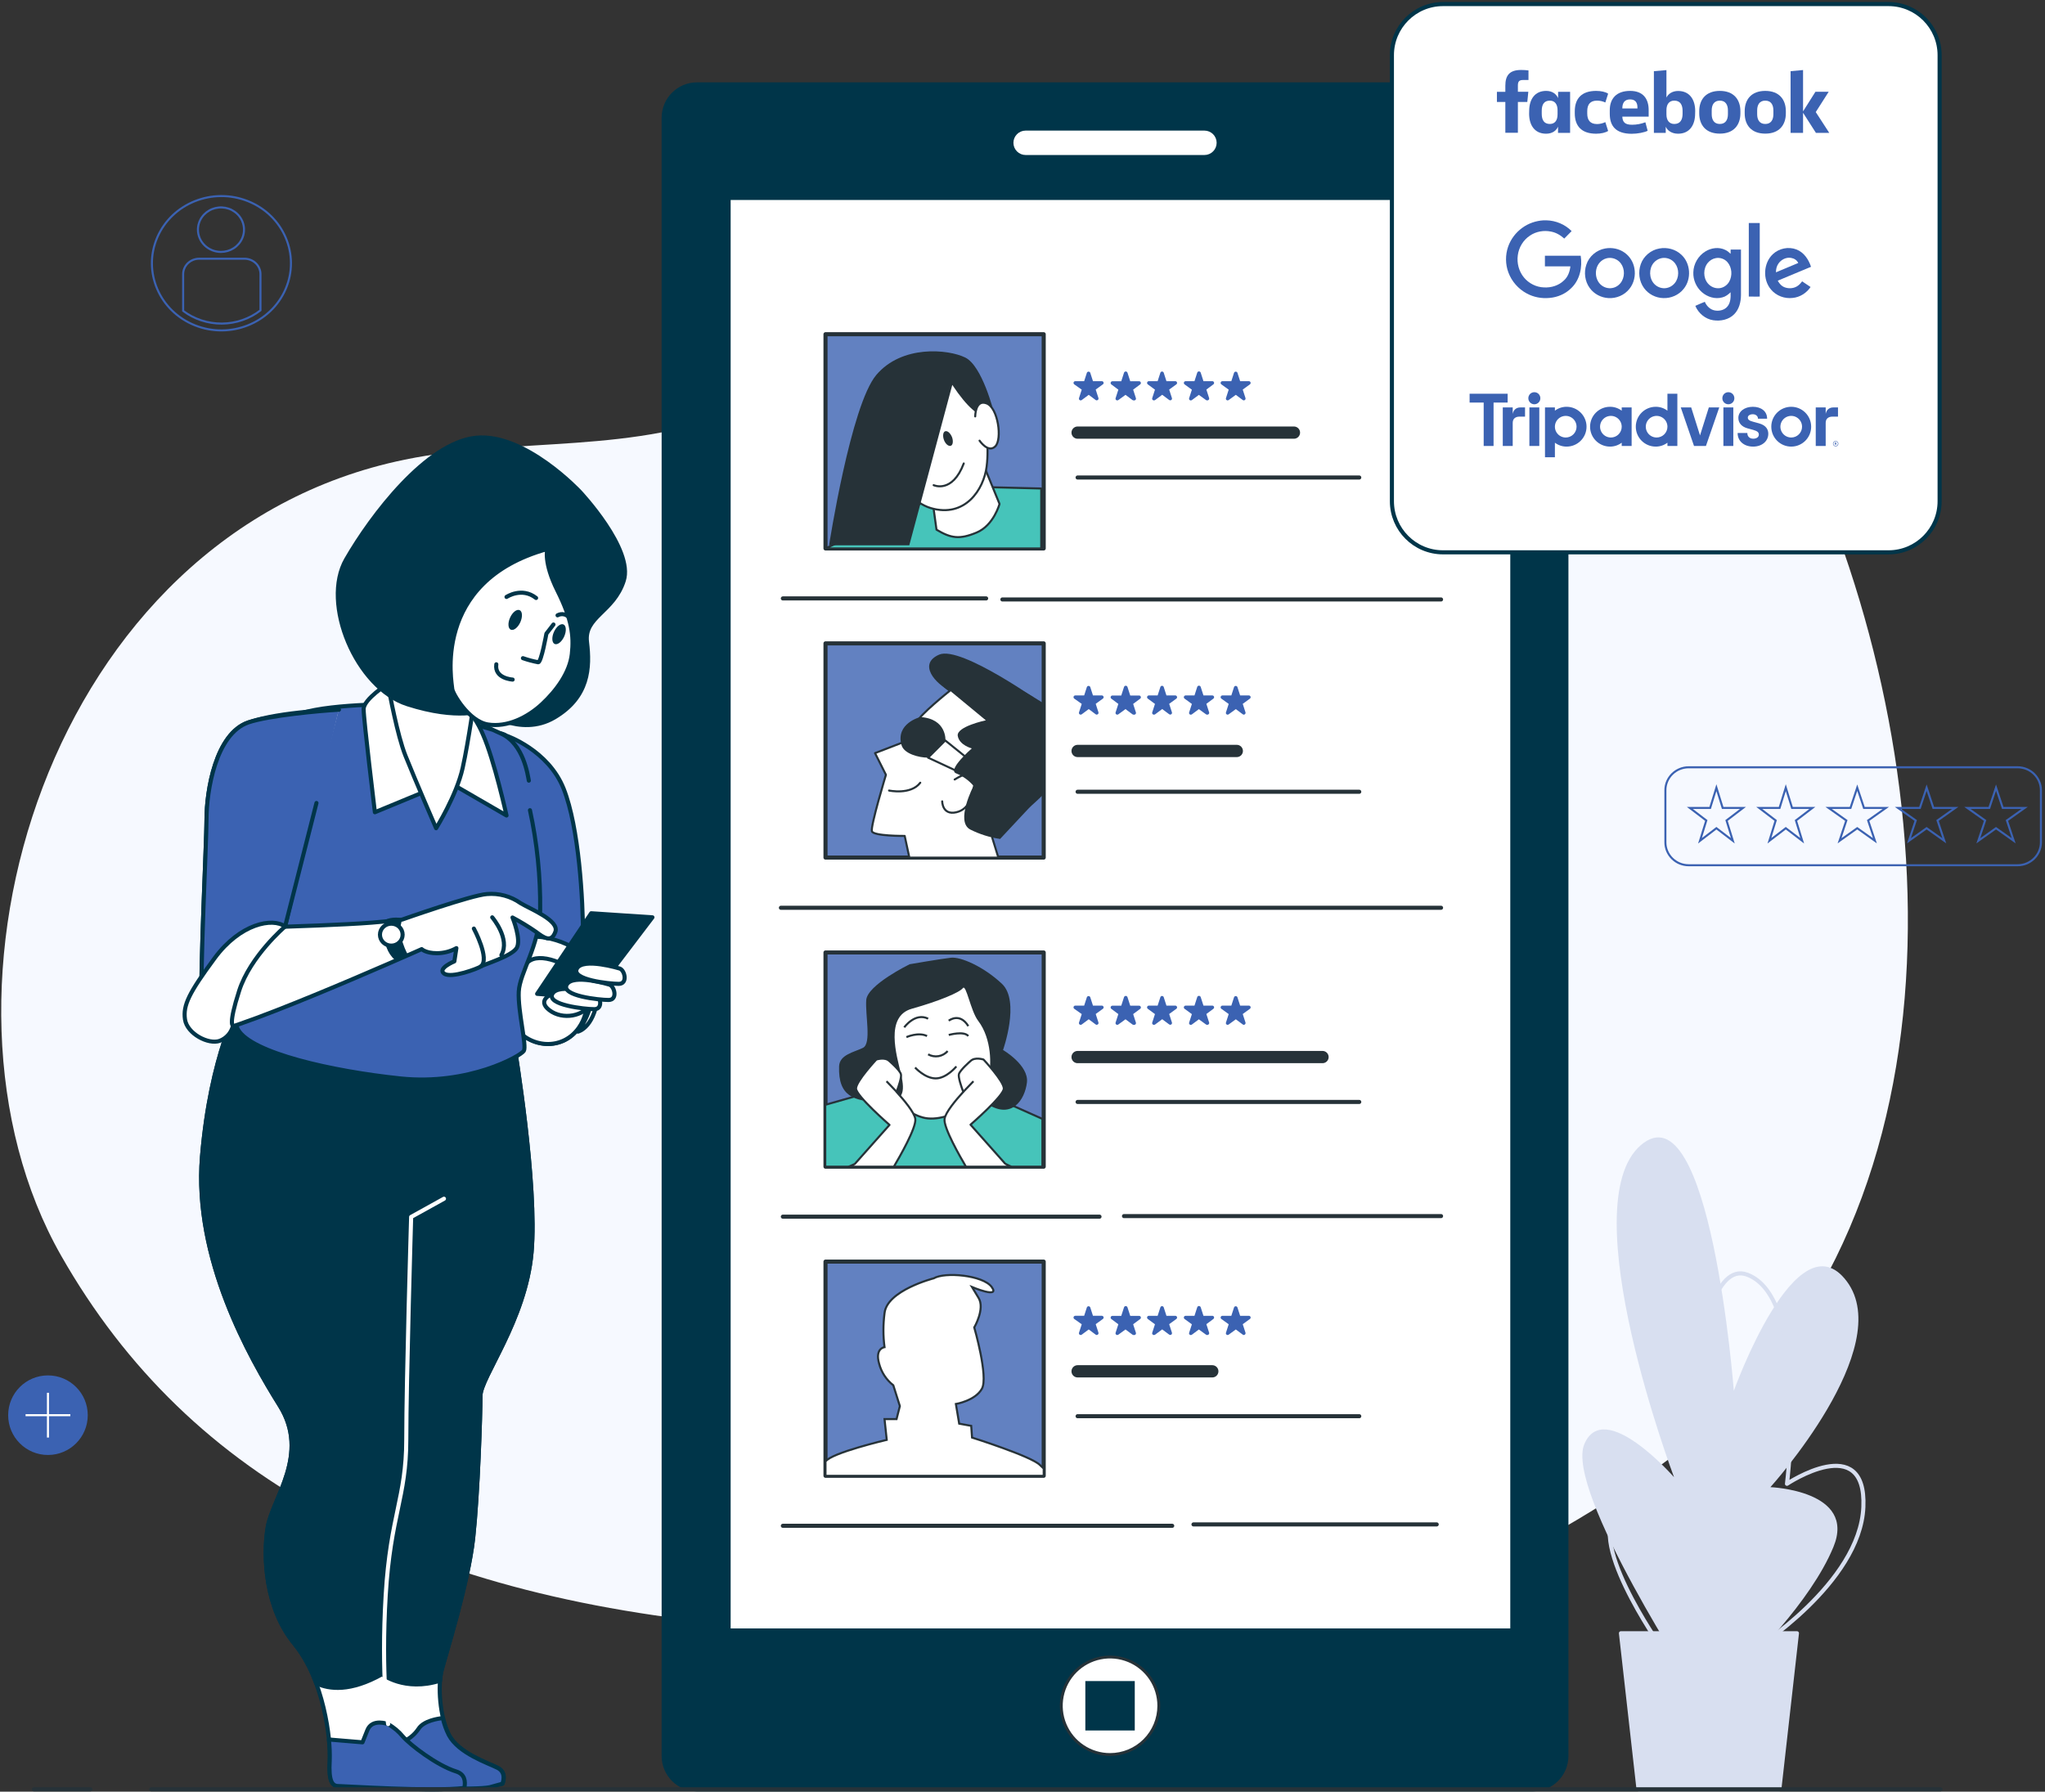 <?xml version="1.0" encoding="UTF-8"?> <svg xmlns="http://www.w3.org/2000/svg" width="501" height="439" viewBox="0 0 501 439" fill="none"><rect x="0" y="0" width="501" height="439" fill="#333333" stroke="none"/><path d="M442.576 112.077C442.576 112.077 412.209 52.078 345.156 43.183C278.102 34.288 231.308 77.624 181.959 99.851C156.115 111.491 126.631 106.969 99.18 112.619C11.496 130.611 -21.573 243.459 14.964 307.64C46.587 363.202 102.213 392.089 187.013 398.75C271.814 405.411 331.239 413.199 407.155 358.754C483.071 304.309 477.996 190.972 442.576 112.077Z" fill="#F6F9FF"></path><path d="M69.983 70.797C73.582 62.401 69.456 52.775 60.767 49.297C52.078 45.819 42.116 49.806 38.517 58.203C34.918 66.599 39.044 76.225 47.733 79.703C56.422 83.181 66.384 79.193 69.983 70.797Z" stroke="#3B62B2" stroke-width="0.5" stroke-miterlimit="10"></path><path d="M59.896 63.392H48.798C47.758 63.392 46.761 63.791 46.025 64.501C45.288 65.211 44.873 66.174 44.871 67.178V76.175C47.584 78.214 50.93 79.31 54.368 79.285C57.805 79.26 61.134 78.115 63.815 76.036V67.178C63.815 66.681 63.713 66.189 63.516 65.73C63.319 65.27 63.031 64.853 62.667 64.501C62.303 64.15 61.871 63.871 61.396 63.681C60.92 63.49 60.411 63.392 59.896 63.392Z" stroke="#3B62B2" stroke-width="0.5" stroke-miterlimit="10"></path><path d="M54.136 61.725C55.252 61.725 56.343 61.405 57.271 60.806C58.199 60.207 58.922 59.355 59.349 58.359C59.777 57.362 59.888 56.266 59.671 55.208C59.453 54.15 58.915 53.179 58.126 52.416C57.337 51.653 56.331 51.134 55.237 50.923C54.142 50.713 53.007 50.821 51.976 51.234C50.945 51.647 50.063 52.346 49.443 53.242C48.823 54.139 48.492 55.193 48.492 56.272C48.492 57.718 49.087 59.105 50.145 60.128C51.203 61.151 52.639 61.725 54.136 61.725V61.725Z" stroke="#3B62B2" stroke-width="0.5" stroke-miterlimit="10"></path><path d="M11.75 356.5C17.135 356.5 21.5 352.135 21.5 346.75C21.5 341.365 17.135 337 11.75 337C6.365 337 2 341.365 2 346.75C2 352.135 6.365 356.5 11.75 356.5Z" fill="#3B62B2"></path><path d="M11.75 341.26V352.23" stroke="white" stroke-width="0.5" stroke-miterlimit="10"></path><path d="M17.232 346.75H6.262" stroke="white" stroke-width="0.5" stroke-miterlimit="10"></path><path d="M420.5 193L422.035 197.965H427L422.982 201.035L424.518 206L420.5 202.929L416.482 206L418.018 201.035L414 197.965H418.965L420.5 193Z" stroke="#3B62B2" stroke-width="0.5" stroke-miterlimit="10"></path><path d="M437.496 193L439.033 197.965H444L439.987 201.035L441.516 206L437.496 202.929L433.484 206L435.02 201.035L431 197.965H435.967L437.496 193Z" stroke="#3B62B2" stroke-width="0.5" stroke-miterlimit="10"></path><path d="M455 193L456.653 197.965H462L457.673 201.035L459.327 206L455 202.929L450.673 206L452.327 201.035L448 197.965H453.347L455 193Z" stroke="#3B62B2" stroke-width="0.5" stroke-miterlimit="10"></path><path d="M472 193L473.653 197.965H479L474.673 201.035L476.327 206L472 202.929L467.673 206L469.327 201.035L465 197.965H470.347L472 193Z" stroke="#3B62B2" stroke-width="0.5" stroke-miterlimit="10"></path><path d="M489 193L490.653 197.965H496L491.673 201.035L493.327 206L489 202.929L484.673 206L486.327 201.035L482 197.965H487.347L489 193Z" stroke="#3B62B2" stroke-width="0.5" stroke-miterlimit="10"></path><path d="M494.298 188H413.702C410.553 188 408 190.518 408 193.625V206.375C408 209.482 410.553 212 413.702 212H494.298C497.447 212 500 209.482 500 206.375V193.625C500 190.518 497.447 188 494.298 188Z" stroke="#3B62B2" stroke-width="0.5" stroke-miterlimit="10"></path><path d="M415.818 414.827C415.818 414.827 383.281 365.192 388.154 353.807C393.027 342.422 410.115 361.936 410.115 361.936C410.115 361.936 384.962 295.223 401.986 280.582C419.01 265.942 424.766 340.783 424.766 340.783C424.766 340.783 440.215 297.67 452.43 313.939C464.645 330.207 433.725 364.383 433.725 364.383C433.725 364.383 454.877 365.192 449.174 379.024C443.471 392.856 428.022 407.496 428.022 407.496L415.818 414.827Z" fill="#D8DFF0"></path><path d="M406.868 403.432C406.868 403.432 387.343 375.768 397.111 370.075C406.879 364.383 411.752 381.471 411.752 381.471C411.752 381.471 412.571 306.618 428.02 312.311C443.469 318.003 437.788 363.564 437.788 363.564C437.788 363.564 457.312 350.551 456.503 369.256C455.695 387.961 429.648 404.251 429.648 404.251" stroke="#D8DFF0" stroke-linecap="round" stroke-linejoin="round"></path><path d="M424.775 405.06L407.688 386.344" stroke="#D8DFF0" stroke-linecap="round" stroke-linejoin="round"></path><path d="M425.586 414.008L424.777 367.639" stroke="#D8DFF0" stroke-linecap="round" stroke-linejoin="round"></path><path d="M426.395 398.548L441.854 378.215" stroke="#D8DFF0" stroke-linecap="round" stroke-linejoin="round"></path><path d="M440.227 400.176H397.113L401.422 438.416H435.917L440.227 400.176Z" fill="#D8DFF0" stroke="#D8DFF0" stroke-linecap="round" stroke-linejoin="round"></path><path d="M375.585 20.679H170.755C166.247 20.679 162.594 24.333 162.594 28.84V430.255C162.594 434.762 166.247 438.416 170.755 438.416H375.585C380.092 438.416 383.746 434.762 383.746 430.255V28.84C383.746 24.333 380.092 20.679 375.585 20.679Z" fill="#003549" stroke="#003549" stroke-linecap="round" stroke-linejoin="round"></path><path d="M295.072 37.98H251.267C250.474 37.98 249.714 37.665 249.153 37.104C248.592 36.543 248.277 35.783 248.277 34.99C248.277 34.197 248.592 33.436 249.153 32.876C249.714 32.315 250.474 32 251.267 32H295.072C295.865 32 296.625 32.315 297.186 32.876C297.747 33.436 298.062 34.197 298.062 34.99C298.062 35.383 297.985 35.771 297.834 36.134C297.684 36.497 297.464 36.826 297.186 37.104C296.909 37.382 296.579 37.602 296.216 37.752C295.853 37.902 295.465 37.98 295.072 37.98Z" fill="white"></path><path d="M283.897 417.949C283.897 415.585 283.197 413.275 281.884 411.31C280.571 409.345 278.705 407.814 276.521 406.91C274.338 406.005 271.935 405.769 269.618 406.23C267.3 406.691 265.171 407.829 263.5 409.5C261.829 411.171 260.691 413.3 260.23 415.618C259.769 417.935 260.005 420.338 260.91 422.521C261.814 424.705 263.345 426.571 265.31 427.884C267.275 429.197 269.585 429.897 271.949 429.897C275.118 429.897 278.157 428.639 280.398 426.398C282.639 424.157 283.897 421.118 283.897 417.949Z" fill="white" stroke="#263238" stroke-width="0.704" stroke-linecap="round" stroke-linejoin="round"></path><path d="M278.003 411.895H265.895V424.003H278.003V411.895Z" fill="#003549"></path><path d="M58.73 245.832C58.73 245.832 51.58 258.345 49.495 283.37C47.409 308.395 61.114 332.516 68.561 344.433C76.01 356.35 66.774 367.064 65.582 374.225C64.391 381.386 64.987 394.132 72.147 402.772C79.308 411.412 81.085 426.308 80.787 431.362C80.489 436.416 81.383 437.618 82.915 437.618C84.447 437.618 111.505 439.406 115.973 437.618L123.123 437.022C123.123 437.022 124.315 434.341 121.932 433.149C119.548 431.958 112.356 429.574 110.015 425.116C107.674 420.658 107.259 412.88 108.174 409.326C109.089 405.772 114.729 387.876 115.92 376.853C117.112 365.83 117.708 346.476 117.708 342.007C117.708 337.538 128.731 323.536 130.22 306.895C131.71 290.254 126.049 256.472 126.049 256.472L58.73 245.832Z" fill="white" stroke="#003549" stroke-linecap="round" stroke-linejoin="round"></path><path d="M121.877 433.149C119.494 431.957 112.301 429.574 109.96 425.116C109.296 423.8 108.799 422.406 108.481 420.966C107.417 421.073 103.789 421.583 102.512 423.626C101.497 425.127 100.039 426.272 98.341 426.903L91.787 426.308C91.787 426.308 91.489 432.553 92.681 435.533C93.021 436.362 91.617 436.724 92.776 437.661C101.129 437.969 116.185 438.661 119.983 437.905L123.069 437.054C123.069 437.054 124.282 434.341 121.877 433.149Z" fill="#3B62B2" stroke="#003549" stroke-linecap="round" stroke-linejoin="round"></path><path d="M111.749 434.043C106.983 432.553 100.428 427.499 98.641 425.414C97.64 424.212 96.428 423.203 95.066 422.435C95.066 422.435 91.193 420.945 90.001 423.924L88.81 426.904L80.574 426.212C80.764 427.922 80.831 429.642 80.776 431.362C80.478 436.426 81.372 437.618 82.904 437.618C84.224 437.618 105.919 439.044 113.76 438.086C114.101 436.394 113.846 434.703 111.749 434.043Z" fill="#3B62B2" stroke="#003549" stroke-linecap="round" stroke-linejoin="round"></path><path d="M108.174 409.326C109.068 405.751 114.729 387.876 115.92 376.853C117.112 365.83 117.708 346.476 117.708 342.007C117.708 337.538 128.731 323.536 130.22 306.895C131.71 290.254 126.049 256.472 126.049 256.472L58.73 245.832C58.73 245.832 51.58 258.345 49.495 283.37C47.409 308.395 61.114 332.516 68.561 344.433C76.01 356.35 66.774 367.064 65.582 374.225C64.391 381.386 64.987 394.132 72.147 402.772C74.444 405.679 76.242 408.947 77.467 412.444C80.659 413.944 85.83 414.572 93.597 410.22C93.597 410.22 99.098 414.572 107.823 411.795C107.874 410.964 107.992 410.138 108.174 409.326Z" fill="#003549" stroke="#003549" stroke-linecap="round" stroke-linejoin="round"></path><path d="M108.769 293.712L100.726 298.17C100.726 298.17 99.534 338.389 99.534 352.69C99.534 366.99 95.661 371.193 94.49 390.855C93.32 410.518 95.086 422.435 95.086 422.435" stroke="white" stroke-linecap="round" stroke-linejoin="round"></path><path d="M124.092 180.268C124.092 180.268 134.338 183.769 138.094 193.27C141.85 202.772 142.84 220.519 142.84 229.521C142.84 238.522 145.84 246.013 141.84 251.769C137.839 257.525 129.838 256.77 126.092 251.514C122.347 246.258 122.837 243.002 124.337 231.298C125.837 219.594 125.337 197.048 124.092 192.547C122.847 188.046 118.336 180.045 118.336 180.045C118.336 180.045 121.837 178.8 124.092 180.268Z" fill="#3B62B2" stroke="#003549" stroke-linecap="round" stroke-linejoin="round"></path><path d="M143.305 236.533C142.971 236.191 142.615 235.872 142.241 235.575C140.331 233.932 138.04 232.795 135.577 232.267C133.114 231.739 130.558 231.837 128.143 232.553L123.515 237.873C122.802 244.545 123.132 247.449 126.068 251.546C129.813 256.802 137.772 257.547 141.815 251.801C144.752 247.588 143.954 242.47 143.305 236.533Z" fill="white" stroke="#003549" stroke-linecap="round" stroke-linejoin="round"></path><path d="M125.091 243.768C125.091 243.768 126.836 236.267 130.592 235.011C134.348 233.756 141.594 237.267 144.094 241.768C146.594 246.268 141.594 252.769 141.594 252.769C141.594 252.769 146.094 251.769 146.594 242.512C147.094 233.256 136.593 229.744 131.592 229.521C126.591 229.297 123.835 240.267 125.091 243.768Z" fill="white" stroke="#003549" stroke-linecap="round" stroke-linejoin="round"></path><path d="M129.834 198.516C131.586 206.553 132.425 214.762 132.335 222.988C132.09 231.989 127.334 238.235 127.089 242.98C126.845 247.726 129.09 256.238 128.334 257.483C127.579 258.728 114.843 265.995 98.085 264.239C81.327 262.484 61.59 258.015 58.312 252.269C55.035 246.524 61.568 206.262 61.813 201.761C62.058 197.26 66.069 177.289 73.815 174.767C81.561 172.246 99.808 172.512 99.808 172.512C99.808 172.512 119.801 178.513 120.556 178.768C121.312 179.023 117.301 177.268 122.801 179.768C128.302 182.269 129.302 190.015 129.558 191.27" fill="#3B62B2"></path><path d="M129.834 198.516C131.586 206.553 132.425 214.762 132.335 222.988C132.09 231.989 127.334 238.235 127.089 242.98C126.845 247.726 129.09 256.238 128.334 257.483C127.579 258.728 114.843 265.995 98.085 264.239C81.327 262.484 61.59 258.015 58.312 252.269C55.035 246.524 61.568 206.262 61.813 201.761C62.058 197.26 66.069 177.289 73.815 174.767C81.561 172.246 99.808 172.512 99.808 172.512C99.808 172.512 119.801 178.513 120.556 178.768C121.312 179.023 117.301 177.268 122.801 179.768C128.302 182.269 129.302 190.015 129.558 191.27" stroke="#003549" stroke-linecap="round" stroke-linejoin="round"></path><path d="M95.087 167.511C95.087 167.511 89.086 171.267 89.086 173.767C89.086 176.268 91.842 199.016 91.842 199.016L109.845 191.568L124.092 199.814C124.092 199.814 121.091 186.248 118.335 180.013C117.121 177.049 115.29 174.378 112.964 172.177C110.638 169.975 107.87 168.294 104.844 167.245C98.843 165.266 95.087 167.511 95.087 167.511Z" fill="white" stroke="#003549" stroke-linecap="round" stroke-linejoin="round"></path><path d="M95.34 169.224C95.34 169.224 97.34 180.215 99.341 185.184C101.841 191.43 106.842 202.932 106.842 202.932C106.842 202.932 111.843 194.93 113.343 188.185C114.843 181.439 116.333 170.426 116.333 170.426C116.333 170.426 99.585 165.681 98.841 165.181C98.096 164.681 94.34 166.766 95.34 169.224Z" fill="white" stroke="#003549" stroke-linecap="round" stroke-linejoin="round"></path><path d="M142.094 120.514C142.094 120.514 128.592 106.012 116.558 107.267C104.524 108.523 91.022 126.26 84.808 137.059C78.594 147.859 87.308 168.554 99.811 172.554C112.313 176.555 118.303 174.055 118.303 174.055C118.303 174.055 127.304 180.811 135.806 175.81C144.307 170.809 144.562 163.553 143.807 157.307C143.052 151.062 150.308 150.061 152.808 142.305C155.309 134.548 142.094 120.514 142.094 120.514Z" fill="#003549" stroke="#003549" stroke-linecap="round" stroke-linejoin="round"></path><path d="M134.091 134.516C134.091 134.516 133.091 137.762 136.592 144.763C140.092 151.764 140.592 155.764 140.092 160.265C139.592 164.766 136.336 169.224 132.793 172.512C129.25 175.8 124.281 178.268 119.546 177.513C114.811 176.757 110.8 169.767 110.8 168.767C110.8 167.766 105.342 142.518 134.091 134.516Z" fill="white" stroke="#003549" stroke-linecap="round" stroke-linejoin="round"></path><path d="M135.593 153.019L133.859 155.264C133.859 155.264 132.614 162.265 131.859 162.265C130.587 162.027 129.335 161.693 128.113 161.265" stroke="#003549" stroke-linecap="round" stroke-linejoin="round"></path><path d="M125.59 166.511C125.59 166.511 121.089 166.266 121.59 162.766" stroke="#003549" stroke-linecap="round" stroke-linejoin="round"></path><path d="M127.475 152.455C126.879 153.775 125.836 154.583 125.145 154.285C124.453 153.988 124.368 152.647 124.964 151.328C125.56 150.008 126.592 149.2 127.294 149.497C127.996 149.795 128.06 151.136 127.475 152.455Z" fill="#003549"></path><path d="M138.221 155.956C137.625 157.275 136.582 158.084 135.891 157.786C135.199 157.488 135.114 156.147 135.71 154.828C136.306 153.509 137.349 152.7 138.04 152.998C138.732 153.296 138.817 154.626 138.221 155.956Z" fill="#003549"></path><path d="M124.09 146.263C124.09 146.263 127.835 143.763 131.336 146.518" stroke="#003549" stroke-linecap="round" stroke-linejoin="round"></path><path d="M136.594 150.764C137.096 150.483 137.686 150.405 138.244 150.546C138.802 150.686 139.285 151.034 139.594 151.519" stroke="#003549" stroke-linecap="round" stroke-linejoin="round"></path><path d="M82.998 173.895C82.998 173.895 68.836 174.267 60.835 177.012C52.834 179.758 50.589 193.77 50.589 200.761C50.589 207.751 48.333 249.769 49.801 252.769C51.27 255.77 103.31 232.553 103.31 232.553C103.31 232.553 104.31 233.553 107.055 233.553C108.72 233.548 110.357 233.12 111.811 232.309L111.311 235.554C111.311 235.554 107.055 237.309 108.811 238.554C110.566 239.799 117.057 237.309 117.801 236.809C118.546 236.309 125.303 234.309 126.558 232.309C127.814 230.308 125.558 224.807 125.558 224.807C127.539 225.862 129.458 227.031 131.304 228.308C133.304 229.808 135.06 231.064 136.06 228.308C137.06 225.552 130.059 222.807 127.548 221.307C125.149 219.602 122.223 218.806 119.291 219.062C115.546 219.306 98.543 225.307 98.543 225.307C98.543 225.307 97.585 225.531 91.095 226.063C84.605 226.595 69.815 227.063 69.815 227.063L76.316 199.559" fill="white"></path><path d="M82.998 173.895C82.998 173.895 68.836 174.267 60.835 177.012C52.834 179.758 50.589 193.77 50.589 200.761C50.589 207.751 48.333 249.769 49.801 252.769C51.27 255.77 103.31 232.553 103.31 232.553C103.31 232.553 104.31 233.553 107.055 233.553C108.72 233.548 110.357 233.12 111.811 232.309L111.311 235.554C111.311 235.554 107.055 237.309 108.811 238.554C110.566 239.799 117.057 237.309 117.801 236.809C118.546 236.309 125.303 234.309 126.558 232.309C127.814 230.308 125.558 224.807 125.558 224.807C127.539 225.862 129.458 227.031 131.304 228.308C133.304 229.808 135.06 231.064 136.06 228.308C137.06 225.552 130.059 222.807 127.548 221.307C125.149 219.602 122.223 218.806 119.291 219.062C115.546 219.306 98.543 225.307 98.543 225.307C98.543 225.307 97.585 225.531 91.095 226.063C84.605 226.595 69.815 227.063 69.815 227.063L76.316 199.559" stroke="#003549" stroke-linecap="round" stroke-linejoin="round"></path><path d="M94.299 225.456C94.299 225.456 92.916 231.84 96.725 235.171L100.024 234.107C100.024 234.107 96.97 228.946 98.587 225.244C98.811 224.754 95.555 224.552 94.299 225.456Z" fill="#003549"></path><path d="M95.863 231.702C97.397 231.702 98.64 230.497 98.64 229.01C98.64 227.523 97.397 226.318 95.863 226.318C94.329 226.318 93.086 227.523 93.086 229.01C93.086 230.497 94.329 231.702 95.863 231.702Z" fill="white" stroke="#003549" stroke-linecap="round" stroke-linejoin="round"></path><path d="M116.09 227.521C116.09 227.521 120.09 234.969 117.835 236.767" stroke="#003549" stroke-linecap="round" stroke-linejoin="round"></path><path d="M120.59 224.765C120.59 224.765 125.091 230.021 122.835 234.011" stroke="#003549" stroke-linecap="round" stroke-linejoin="round"></path><path d="M83 173.895C78.563 174.14 65.817 175.299 60.837 177.012C52.836 179.768 50.591 193.77 50.591 200.761C50.591 206.687 48.973 237.682 49.388 248.886C54.102 232.798 69.838 227.02 69.838 227.02L77.531 196.75" fill="#3B62B2"></path><path d="M83 173.895C78.563 174.14 65.817 175.299 60.837 177.012C52.836 179.768 50.591 193.77 50.591 200.761C50.591 206.687 48.973 237.682 49.388 248.886C54.102 232.798 69.838 227.02 69.838 227.02L77.531 196.75" stroke="#003549" stroke-linecap="round" stroke-linejoin="round"></path><path d="M69.837 227.02C69.837 227.02 61.325 234.266 58.59 242.768C55.856 251.269 57.09 251.28 57.09 251.28C56.898 252.124 56.5 252.907 55.932 253.561C55.364 254.214 54.644 254.717 53.834 255.025C51.089 256.025 45.833 253.28 45.322 249.779C44.812 246.279 46.322 243.278 52.579 234.777C58.835 226.276 66.826 224.765 69.837 227.02Z" fill="white" stroke="#003549" stroke-linecap="round" stroke-linejoin="round"></path><path d="M144.837 223.765L131.59 243.512L144.837 244.513L159.839 224.765L144.837 223.765Z" fill="#003549" stroke="#003549" stroke-linecap="round" stroke-linejoin="round"></path><path d="M135.338 243.512C135.338 243.512 131.337 245.013 134.593 247.513C137.849 250.014 143.105 249.013 144.839 245.768C146.573 242.523 135.338 243.512 135.338 243.512Z" fill="white" stroke="#003549" stroke-linecap="round" stroke-linejoin="round"></path><path d="M145.837 243.512C145.837 243.512 136.836 240.767 135.336 243.512C133.835 246.258 143.337 247.268 145.593 247.268C147.848 247.268 147.093 244.013 145.837 243.512Z" fill="white" stroke="#003549" stroke-linecap="round" stroke-linejoin="round"></path><path d="M149.337 241.267C149.337 241.267 140.336 238.512 138.836 241.267C137.335 244.023 146.837 245.013 149.093 245.013C151.348 245.013 150.593 241.768 149.337 241.267Z" fill="white" stroke="#003549" stroke-linecap="round" stroke-linejoin="round"></path><path d="M151.841 237.32C151.841 237.32 142.84 234.564 141.339 237.32C139.839 240.076 149.341 241.065 151.586 241.065C153.831 241.065 153.086 237.767 151.841 237.32Z" fill="white" stroke="#003549" stroke-linecap="round" stroke-linejoin="round"></path><path d="M37.031 438.416H475.399" stroke="#263238" stroke-linecap="round" stroke-linejoin="round"></path><path d="M8.305 438.416H22.137" stroke="#263238" stroke-linecap="round" stroke-linejoin="round"></path><path d="M370 49H179V399H370V49Z" fill="white"></path><path d="M266.688 91.479L267.453 93.846H269.946L267.926 95.308L268.7 97.675L266.688 96.212L264.668 97.675L265.441 95.308L263.43 93.846H265.914L266.688 91.479Z" fill="#3B62B2"></path><path d="M268.701 98.103C268.61 98.102 268.52 98.075 268.443 98.025L266.724 96.743L265.005 98.025C264.93 98.076 264.841 98.102 264.751 98.102C264.661 98.102 264.572 98.076 264.497 98.025C264.425 97.971 264.371 97.895 264.344 97.809C264.316 97.722 264.316 97.63 264.343 97.543L265.013 95.47L263.173 94.17C263.102 94.115 263.049 94.04 263.021 93.954C262.994 93.868 262.993 93.775 263.019 93.689C263.049 93.603 263.105 93.529 263.179 93.477C263.253 93.424 263.341 93.396 263.431 93.396H265.606L266.277 91.322C266.312 91.243 266.369 91.176 266.442 91.129C266.514 91.082 266.599 91.057 266.685 91.057C266.772 91.057 266.856 91.082 266.929 91.129C267.001 91.176 267.058 91.243 267.094 91.322L267.764 93.396H269.948C270.037 93.398 270.123 93.427 270.195 93.479C270.268 93.531 270.322 93.605 270.352 93.689C270.382 93.775 270.383 93.868 270.355 93.955C270.327 94.042 270.272 94.118 270.197 94.17L268.435 95.452L269.105 97.526C269.127 97.59 269.134 97.659 269.124 97.725C269.114 97.792 269.088 97.856 269.049 97.911C269.009 97.966 268.957 98.01 268.896 98.041C268.836 98.071 268.769 98.086 268.701 98.085V98.103ZM266.69 95.779C266.78 95.779 266.868 95.809 266.939 95.865L267.885 96.545L267.524 95.435C267.493 95.35 267.491 95.258 267.519 95.172C267.548 95.086 267.603 95.012 267.678 94.962L268.624 94.274H267.455C267.364 94.275 267.275 94.246 267.201 94.192C267.128 94.138 267.075 94.06 267.051 93.972L266.69 92.863L266.329 93.972C266.301 94.06 266.246 94.137 266.172 94.191C266.097 94.245 266.008 94.274 265.916 94.274H264.755L265.692 94.962C265.767 95.013 265.822 95.087 265.852 95.172C265.881 95.257 265.883 95.349 265.856 95.435L265.495 96.545L266.414 95.891C266.489 95.82 266.587 95.78 266.69 95.779Z" fill="#3B62B2"></path><path d="M275.696 91.479L276.461 93.846H278.954L276.934 95.308L277.707 97.675L275.696 96.212L273.675 97.675L274.449 95.308L272.438 93.846H274.922L275.696 91.479Z" fill="#3B62B2"></path><path d="M277.712 98.105C277.62 98.106 277.531 98.079 277.454 98.027L275.735 96.745L273.973 98.027C273.898 98.078 273.809 98.105 273.719 98.105C273.629 98.105 273.54 98.078 273.465 98.027C273.391 97.975 273.336 97.899 273.308 97.812C273.28 97.725 273.281 97.632 273.311 97.546L273.981 95.472L272.262 94.19C272.19 94.136 272.136 94.06 272.109 93.974C272.082 93.888 272.083 93.795 272.112 93.71C272.14 93.624 272.195 93.549 272.268 93.497C272.342 93.444 272.429 93.415 272.52 93.415H274.695L275.365 91.342C275.392 91.248 275.448 91.166 275.526 91.107C275.603 91.049 275.698 91.017 275.795 91.017C275.892 91.017 275.987 91.049 276.064 91.107C276.142 91.166 276.198 91.248 276.225 91.342L276.896 93.415H279.071C279.161 93.415 279.249 93.444 279.322 93.497C279.395 93.549 279.45 93.624 279.478 93.71C279.507 93.795 279.508 93.888 279.481 93.974C279.454 94.06 279.401 94.136 279.328 94.19L277.609 95.472L278.28 97.546C278.309 97.632 278.31 97.725 278.283 97.812C278.255 97.899 278.199 97.975 278.125 98.027C278.068 98.073 278 98.104 277.928 98.118C277.856 98.131 277.782 98.127 277.712 98.105ZM275.701 95.782C275.791 95.781 275.879 95.811 275.95 95.868L276.896 96.547L276.534 95.437C276.504 95.353 276.502 95.26 276.53 95.174C276.558 95.088 276.614 95.014 276.689 94.964L277.635 94.276H276.466C276.374 94.276 276.284 94.248 276.21 94.193C276.136 94.139 276.081 94.062 276.053 93.975L275.701 92.865L275.34 93.975C275.312 94.062 275.257 94.139 275.183 94.193C275.108 94.248 275.019 94.276 274.927 94.276H273.758L274.703 94.964C274.778 95.014 274.834 95.088 274.862 95.174C274.89 95.26 274.889 95.353 274.858 95.437L274.506 96.547L275.443 95.868C275.516 95.81 275.607 95.78 275.701 95.782Z" fill="#3B62B2"></path><path d="M284.711 91.479L285.477 93.846H287.961L285.949 95.308L286.723 97.675L284.711 96.212L282.691 97.675L283.465 95.308L281.453 93.846H283.938L284.711 91.479Z" fill="#3B62B2"></path><path d="M282.687 98.105C282.598 98.104 282.512 98.077 282.438 98.027C282.364 97.975 282.308 97.899 282.28 97.812C282.252 97.725 282.254 97.632 282.283 97.545L282.954 95.472L281.191 94.172C281.119 94.118 281.066 94.043 281.039 93.957C281.012 93.87 281.013 93.778 281.042 93.692C281.07 93.607 281.125 93.532 281.198 93.479C281.271 93.427 281.359 93.398 281.449 93.398H283.607L284.278 91.324C284.305 91.239 284.359 91.165 284.432 91.112C284.505 91.059 284.592 91.031 284.682 91.032C284.773 91.031 284.862 91.058 284.936 91.111C285.01 91.163 285.065 91.238 285.095 91.324L285.765 93.398H287.94C288.03 93.398 288.118 93.427 288.191 93.479C288.265 93.532 288.319 93.607 288.348 93.692C288.376 93.778 288.377 93.87 288.35 93.957C288.324 94.043 288.27 94.118 288.198 94.172L286.436 95.454L287.106 97.528C287.133 97.615 287.133 97.707 287.105 97.794C287.078 97.88 287.024 97.956 286.951 98.01C286.876 98.06 286.788 98.087 286.698 98.087C286.608 98.087 286.519 98.06 286.444 98.01L284.725 96.728L283.005 98.01C282.915 98.08 282.801 98.114 282.687 98.105ZM282.765 94.276L283.71 94.964C283.785 95.014 283.841 95.088 283.869 95.174C283.897 95.26 283.896 95.352 283.865 95.437L283.504 96.547L284.467 95.893C284.541 95.84 284.629 95.811 284.721 95.811C284.812 95.811 284.901 95.84 284.974 95.893L285.92 96.573L285.559 95.463C285.528 95.378 285.527 95.286 285.555 95.2C285.583 95.114 285.639 95.04 285.713 94.99L286.659 94.302H285.49C285.398 94.302 285.308 94.273 285.234 94.219C285.16 94.165 285.105 94.088 285.077 94L284.716 92.89L284.364 94C284.336 94.088 284.281 94.165 284.207 94.219C284.133 94.273 284.043 94.302 283.951 94.302L282.765 94.276Z" fill="#3B62B2"></path><path d="M293.707 91.479L294.481 93.846H296.966L294.954 95.308L295.728 97.675L293.707 96.212L291.696 97.675L292.47 95.308L290.449 93.846H292.942L293.707 91.479Z" fill="#3B62B2"></path><path d="M295.727 98.105C295.635 98.106 295.546 98.079 295.469 98.027L293.707 96.754L291.988 98.036C291.913 98.086 291.824 98.113 291.734 98.113C291.644 98.113 291.555 98.086 291.48 98.036C291.406 97.983 291.351 97.908 291.323 97.821C291.295 97.734 291.296 97.64 291.326 97.554L291.996 95.48L290.199 94.173C290.128 94.119 290.075 94.044 290.048 93.959C290.02 93.873 290.021 93.782 290.048 93.696C290.076 93.611 290.129 93.537 290.201 93.483C290.273 93.43 290.359 93.4 290.449 93.398H292.632L293.303 91.325C293.33 91.231 293.386 91.149 293.464 91.09C293.541 91.032 293.636 91 293.733 91C293.83 91 293.924 91.032 294.002 91.09C294.08 91.149 294.136 91.231 294.163 91.325L294.833 93.398H297.008C297.099 93.398 297.187 93.427 297.261 93.479C297.335 93.531 297.391 93.605 297.421 93.691C297.447 93.777 297.446 93.87 297.418 93.956C297.39 94.042 297.338 94.117 297.266 94.173L295.547 95.455L296.217 97.528C296.244 97.615 296.244 97.707 296.216 97.794C296.189 97.88 296.135 97.956 296.063 98.01C296.016 98.047 295.962 98.075 295.904 98.091C295.847 98.108 295.787 98.112 295.727 98.105ZM293.707 95.782C293.8 95.78 293.891 95.81 293.965 95.868L294.902 96.547L294.549 95.437C294.519 95.353 294.517 95.26 294.545 95.174C294.573 95.088 294.629 95.014 294.704 94.964L295.641 94.276H294.481C294.389 94.276 294.299 94.247 294.225 94.193C294.151 94.139 294.096 94.062 294.068 93.975L293.707 92.865L293.346 93.975C293.321 94.062 293.268 94.14 293.195 94.194C293.122 94.249 293.033 94.277 292.942 94.276H291.773L292.718 94.964C292.793 95.014 292.849 95.088 292.877 95.174C292.905 95.26 292.904 95.353 292.873 95.437L292.512 96.547L293.458 95.868C293.528 95.811 293.616 95.781 293.707 95.782Z" fill="#3B62B2"></path><path d="M304.73 98.105C304.641 98.104 304.555 98.077 304.481 98.027L302.762 96.745L300.999 98.027C300.926 98.078 300.839 98.105 300.75 98.105C300.661 98.105 300.574 98.078 300.501 98.027C300.426 97.975 300.371 97.899 300.343 97.812C300.315 97.725 300.316 97.632 300.346 97.546L301.016 95.472L299.211 94.173C299.139 94.119 299.086 94.044 299.059 93.959C299.032 93.873 299.032 93.782 299.06 93.696C299.087 93.611 299.141 93.537 299.212 93.483C299.284 93.43 299.371 93.4 299.46 93.398H301.661L302.332 91.325C302.367 91.246 302.424 91.178 302.497 91.131C302.569 91.084 302.654 91.059 302.74 91.059C302.827 91.059 302.911 91.084 302.984 91.131C303.056 91.178 303.113 91.246 303.149 91.325L303.819 93.398H305.96C306.05 93.398 306.139 93.427 306.212 93.479C306.286 93.531 306.342 93.605 306.372 93.691C306.398 93.777 306.397 93.87 306.37 93.956C306.342 94.042 306.289 94.117 306.218 94.173L304.455 95.455L305.126 97.528C305.153 97.615 305.153 97.707 305.125 97.794C305.097 97.88 305.043 97.956 304.971 98.01C304.902 98.064 304.818 98.097 304.73 98.105Z" fill="#3B62B2"></path><path d="M266.688 168.479L267.453 170.846H269.946L267.926 172.308L268.7 174.675L266.688 173.212L264.668 174.675L265.441 172.308L263.43 170.846H265.914L266.688 168.479Z" fill="#3B62B2"></path><path d="M268.701 175.103C268.61 175.102 268.52 175.075 268.443 175.025L266.724 173.743L265.005 175.025C264.93 175.075 264.841 175.102 264.751 175.102C264.661 175.102 264.572 175.075 264.497 175.025C264.425 174.971 264.371 174.895 264.344 174.809C264.316 174.723 264.316 174.63 264.343 174.543L265.013 172.47L263.173 171.17C263.102 171.115 263.049 171.039 263.021 170.953C262.994 170.867 262.993 170.775 263.019 170.689C263.049 170.603 263.105 170.529 263.179 170.477C263.253 170.424 263.341 170.396 263.431 170.396H265.606L266.277 168.322C266.312 168.243 266.369 168.176 266.442 168.129C266.514 168.082 266.599 168.057 266.685 168.057C266.772 168.057 266.856 168.082 266.929 168.129C267.001 168.176 267.058 168.243 267.094 168.322L267.764 170.396H269.948C270.037 170.398 270.123 170.427 270.195 170.479C270.268 170.531 270.322 170.604 270.352 170.689C270.382 170.775 270.383 170.868 270.355 170.955C270.327 171.042 270.272 171.118 270.197 171.17L268.435 172.452L269.105 174.526C269.127 174.59 269.134 174.658 269.124 174.725C269.114 174.792 269.088 174.856 269.049 174.911C269.009 174.966 268.957 175.01 268.896 175.041C268.836 175.071 268.769 175.086 268.701 175.085V175.103ZM266.69 172.779C266.78 172.779 266.868 172.809 266.939 172.865L267.885 173.545L267.524 172.435C267.493 172.35 267.491 172.258 267.519 172.172C267.548 172.086 267.603 172.012 267.678 171.962L268.624 171.274H267.455C267.364 171.275 267.275 171.246 267.201 171.192C267.128 171.137 267.075 171.06 267.051 170.972L266.69 169.863L266.329 170.972C266.301 171.06 266.246 171.137 266.172 171.191C266.097 171.245 266.008 171.274 265.916 171.274H264.755L265.692 171.962C265.767 172.013 265.822 172.087 265.852 172.172C265.881 172.257 265.883 172.349 265.856 172.435L265.495 173.545L266.414 172.891C266.489 172.82 266.587 172.78 266.69 172.779Z" fill="#3B62B2"></path><path d="M275.696 168.479L276.461 170.846H278.954L276.934 172.308L277.707 174.675L275.696 173.212L273.675 174.675L274.449 172.308L272.438 170.846H274.922L275.696 168.479Z" fill="#3B62B2"></path><path d="M277.712 175.105C277.62 175.106 277.531 175.079 277.454 175.027L275.735 173.745L273.973 175.027C273.898 175.078 273.809 175.105 273.719 175.105C273.629 175.105 273.54 175.078 273.465 175.027C273.391 174.975 273.336 174.899 273.308 174.812C273.28 174.725 273.281 174.632 273.311 174.546L273.981 172.472L272.262 171.19C272.19 171.136 272.136 171.06 272.109 170.974C272.082 170.888 272.083 170.795 272.112 170.71C272.14 170.624 272.195 170.549 272.268 170.497C272.342 170.444 272.429 170.415 272.52 170.415H274.695L275.365 168.342C275.392 168.248 275.448 168.166 275.526 168.107C275.603 168.049 275.698 168.017 275.795 168.017C275.892 168.017 275.987 168.049 276.064 168.107C276.142 168.166 276.198 168.248 276.225 168.342L276.896 170.415H279.071C279.161 170.415 279.249 170.444 279.322 170.497C279.395 170.549 279.45 170.624 279.478 170.71C279.507 170.795 279.508 170.888 279.481 170.974C279.454 171.06 279.401 171.136 279.328 171.19L277.609 172.472L278.28 174.546C278.309 174.632 278.31 174.725 278.283 174.812C278.255 174.899 278.199 174.975 278.125 175.027C278.068 175.073 278 175.104 277.928 175.118C277.856 175.131 277.782 175.127 277.712 175.105ZM275.701 172.782C275.791 172.781 275.879 172.811 275.95 172.868L276.896 173.547L276.534 172.437C276.504 172.353 276.502 172.26 276.53 172.174C276.558 172.088 276.614 172.015 276.689 171.964L277.635 171.276H276.466C276.374 171.276 276.284 171.247 276.21 171.193C276.136 171.139 276.081 171.062 276.053 170.975L275.701 169.865L275.34 170.975C275.312 171.062 275.257 171.139 275.183 171.193C275.108 171.247 275.019 171.276 274.927 171.276H273.758L274.703 171.964C274.778 172.015 274.834 172.088 274.862 172.174C274.89 172.26 274.889 172.353 274.858 172.437L274.506 173.547L275.443 172.868C275.516 172.81 275.607 172.78 275.701 172.782Z" fill="#3B62B2"></path><path d="M284.711 168.479L285.477 170.846H287.961L285.949 172.308L286.723 174.675L284.711 173.212L282.691 174.675L283.465 172.308L281.453 170.846H283.938L284.711 168.479Z" fill="#3B62B2"></path><path d="M282.687 175.105C282.598 175.104 282.512 175.077 282.438 175.027C282.364 174.974 282.308 174.899 282.28 174.812C282.252 174.725 282.254 174.632 282.283 174.545L282.954 172.472L281.191 171.172C281.119 171.118 281.066 171.043 281.039 170.957C281.012 170.87 281.013 170.778 281.042 170.692C281.07 170.607 281.125 170.532 281.198 170.479C281.271 170.426 281.359 170.398 281.449 170.398H283.607L284.278 168.324C284.305 168.239 284.359 168.164 284.432 168.112C284.505 168.059 284.592 168.031 284.682 168.032C284.773 168.031 284.862 168.058 284.936 168.111C285.01 168.164 285.065 168.238 285.095 168.324L285.765 170.398H287.94C288.03 170.398 288.118 170.426 288.191 170.479C288.265 170.532 288.319 170.607 288.348 170.692C288.376 170.778 288.377 170.87 288.35 170.957C288.324 171.043 288.27 171.118 288.198 171.172L286.436 172.455L287.106 174.528C287.133 174.615 287.133 174.707 287.105 174.794C287.078 174.88 287.024 174.956 286.951 175.01C286.876 175.06 286.788 175.087 286.698 175.087C286.608 175.087 286.519 175.06 286.444 175.01L284.725 173.728L283.005 175.01C282.915 175.08 282.801 175.114 282.687 175.105ZM282.765 171.276L283.71 171.964C283.785 172.014 283.841 172.088 283.869 172.174C283.897 172.26 283.896 172.352 283.865 172.437L283.504 173.547L284.467 172.893C284.541 172.839 284.629 172.81 284.721 172.81C284.812 172.81 284.901 172.839 284.974 172.893L285.92 173.573L285.559 172.463C285.528 172.378 285.527 172.286 285.555 172.2C285.583 172.114 285.639 172.04 285.713 171.99L286.659 171.302H285.49C285.398 171.302 285.308 171.273 285.234 171.219C285.16 171.165 285.105 171.088 285.077 171L284.716 169.89L284.364 171C284.336 171.088 284.281 171.165 284.207 171.219C284.133 171.273 284.043 171.302 283.951 171.302L282.765 171.276Z" fill="#3B62B2"></path><path d="M293.707 168.479L294.481 170.846H296.966L294.954 172.308L295.728 174.675L293.707 173.212L291.696 174.675L292.47 172.308L290.449 170.846H292.942L293.707 168.479Z" fill="#3B62B2"></path><path d="M295.727 175.105C295.635 175.106 295.546 175.079 295.469 175.027L293.707 173.754L291.988 175.036C291.913 175.086 291.824 175.113 291.734 175.113C291.644 175.113 291.555 175.086 291.48 175.036C291.406 174.983 291.351 174.908 291.323 174.821C291.295 174.734 291.296 174.64 291.326 174.554L291.996 172.48L290.199 171.173C290.128 171.119 290.075 171.044 290.048 170.959C290.02 170.873 290.021 170.782 290.048 170.696C290.076 170.611 290.129 170.537 290.201 170.483C290.273 170.43 290.359 170.4 290.449 170.398H292.632L293.303 168.325C293.33 168.231 293.386 168.149 293.464 168.09C293.541 168.032 293.636 168 293.733 168C293.83 168 293.924 168.032 294.002 168.09C294.08 168.149 294.136 168.231 294.163 168.325L294.833 170.398H297.008C297.099 170.398 297.187 170.427 297.261 170.479C297.335 170.531 297.391 170.605 297.421 170.691C297.447 170.777 297.446 170.87 297.418 170.956C297.39 171.042 297.338 171.117 297.266 171.173L295.547 172.455L296.217 174.528C296.244 174.615 296.244 174.707 296.216 174.794C296.189 174.88 296.135 174.956 296.063 175.01C296.016 175.048 295.962 175.075 295.904 175.091C295.847 175.108 295.787 175.112 295.727 175.105ZM293.707 172.782C293.8 172.78 293.891 172.81 293.965 172.868L294.902 173.547L294.549 172.437C294.519 172.353 294.517 172.26 294.545 172.174C294.573 172.088 294.629 172.014 294.704 171.964L295.641 171.276H294.481C294.389 171.276 294.299 171.247 294.225 171.193C294.151 171.139 294.096 171.062 294.068 170.975L293.707 169.865L293.346 170.975C293.321 171.062 293.268 171.14 293.195 171.194C293.122 171.249 293.033 171.277 292.942 171.276H291.773L292.718 171.964C292.793 172.014 292.849 172.088 292.877 172.174C292.905 172.26 292.904 172.353 292.873 172.437L292.512 173.547L293.458 172.868C293.528 172.811 293.616 172.781 293.707 172.782Z" fill="#3B62B2"></path><path d="M304.73 175.105C304.641 175.104 304.555 175.077 304.481 175.027L302.762 173.745L300.999 175.027C300.926 175.078 300.839 175.105 300.75 175.105C300.661 175.105 300.574 175.078 300.501 175.027C300.426 174.975 300.371 174.899 300.343 174.812C300.315 174.725 300.316 174.632 300.346 174.546L301.016 172.472L299.211 171.173C299.139 171.119 299.086 171.044 299.059 170.959C299.032 170.873 299.032 170.782 299.06 170.696C299.087 170.611 299.141 170.537 299.212 170.483C299.284 170.43 299.371 170.4 299.46 170.398H301.661L302.332 168.325C302.367 168.246 302.424 168.178 302.497 168.131C302.569 168.084 302.654 168.059 302.74 168.059C302.827 168.059 302.911 168.084 302.984 168.131C303.056 168.178 303.113 168.246 303.149 168.325L303.819 170.398H305.96C306.05 170.398 306.139 170.427 306.212 170.479C306.286 170.531 306.342 170.605 306.372 170.691C306.398 170.777 306.397 170.87 306.37 170.956C306.342 171.042 306.289 171.117 306.218 171.173L304.455 172.455L305.126 174.528C305.153 174.615 305.153 174.708 305.125 174.794C305.097 174.88 305.043 174.956 304.971 175.01C304.902 175.064 304.818 175.097 304.73 175.105Z" fill="#3B62B2"></path><path d="M266.688 244.479L267.453 246.846H269.946L267.926 248.308L268.7 250.675L266.688 249.212L264.668 250.675L265.441 248.308L263.43 246.846H265.914L266.688 244.479Z" fill="#3B62B2"></path><path d="M268.701 251.103C268.61 251.102 268.52 251.075 268.443 251.025L266.724 249.743L265.005 251.025C264.93 251.075 264.841 251.102 264.751 251.102C264.661 251.102 264.572 251.075 264.497 251.025C264.425 250.971 264.371 250.895 264.344 250.809C264.316 250.723 264.316 250.63 264.343 250.543L265.013 248.47L263.173 247.17C263.102 247.115 263.049 247.039 263.021 246.953C262.994 246.867 262.993 246.775 263.019 246.689C263.049 246.603 263.105 246.529 263.179 246.477C263.253 246.424 263.341 246.396 263.431 246.396H265.606L266.277 244.322C266.312 244.243 266.369 244.176 266.442 244.129C266.514 244.082 266.599 244.057 266.685 244.057C266.772 244.057 266.856 244.082 266.929 244.129C267.001 244.176 267.058 244.243 267.094 244.322L267.764 246.396H269.948C270.037 246.398 270.123 246.427 270.195 246.479C270.268 246.531 270.322 246.604 270.352 246.689C270.382 246.775 270.383 246.868 270.355 246.955C270.327 247.042 270.272 247.118 270.197 247.17L268.435 248.452L269.105 250.526C269.127 250.59 269.134 250.658 269.124 250.725C269.114 250.792 269.088 250.856 269.049 250.911C269.009 250.966 268.957 251.01 268.896 251.041C268.836 251.071 268.769 251.086 268.701 251.085V251.103ZM266.69 248.779C266.78 248.779 266.868 248.809 266.939 248.865L267.885 249.545L267.524 248.435C267.493 248.35 267.491 248.258 267.519 248.172C267.548 248.086 267.603 248.012 267.678 247.962L268.624 247.274H267.455C267.364 247.275 267.275 247.246 267.201 247.192C267.128 247.137 267.075 247.06 267.051 246.972L266.69 245.863L266.329 246.972C266.301 247.06 266.246 247.137 266.172 247.191C266.097 247.245 266.008 247.274 265.916 247.274H264.755L265.692 247.962C265.767 248.013 265.822 248.087 265.852 248.172C265.881 248.257 265.883 248.349 265.856 248.435L265.495 249.545L266.414 248.891C266.489 248.82 266.587 248.78 266.69 248.779Z" fill="#3B62B2"></path><path d="M275.696 244.479L276.461 246.846H278.954L276.934 248.308L277.707 250.675L275.696 249.212L273.675 250.675L274.449 248.308L272.438 246.846H274.922L275.696 244.479Z" fill="#3B62B2"></path><path d="M277.712 251.105C277.62 251.106 277.531 251.079 277.454 251.027L275.735 249.745L273.973 251.027C273.898 251.078 273.809 251.105 273.719 251.105C273.629 251.105 273.54 251.078 273.465 251.027C273.391 250.975 273.336 250.899 273.308 250.812C273.28 250.725 273.281 250.632 273.311 250.546L273.981 248.472L272.262 247.19C272.19 247.136 272.136 247.06 272.109 246.974C272.082 246.888 272.083 246.795 272.112 246.71C272.14 246.624 272.195 246.549 272.268 246.497C272.342 246.444 272.429 246.415 272.52 246.415H274.695L275.365 244.342C275.392 244.248 275.448 244.166 275.526 244.107C275.603 244.049 275.698 244.017 275.795 244.017C275.892 244.017 275.987 244.049 276.064 244.107C276.142 244.166 276.198 244.248 276.225 244.342L276.896 246.415H279.071C279.161 246.415 279.249 246.444 279.322 246.497C279.395 246.549 279.45 246.624 279.478 246.71C279.507 246.795 279.508 246.888 279.481 246.974C279.454 247.06 279.401 247.136 279.328 247.19L277.609 248.472L278.28 250.546C278.309 250.632 278.31 250.725 278.283 250.812C278.255 250.899 278.199 250.975 278.125 251.027C278.068 251.073 278 251.104 277.928 251.118C277.856 251.131 277.782 251.127 277.712 251.105ZM275.701 248.782C275.791 248.781 275.879 248.811 275.95 248.868L276.896 249.547L276.534 248.437C276.504 248.353 276.502 248.26 276.53 248.174C276.558 248.088 276.614 248.015 276.689 247.964L277.635 247.276H276.466C276.374 247.276 276.284 247.247 276.21 247.193C276.136 247.139 276.081 247.062 276.053 246.975L275.701 245.865L275.34 246.975C275.312 247.062 275.257 247.139 275.183 247.193C275.108 247.247 275.019 247.276 274.927 247.276H273.758L274.703 247.964C274.778 248.015 274.834 248.088 274.862 248.174C274.89 248.26 274.889 248.353 274.858 248.437L274.506 249.547L275.443 248.868C275.516 248.81 275.607 248.78 275.701 248.782Z" fill="#3B62B2"></path><path d="M284.711 244.479L285.477 246.846H287.961L285.949 248.308L286.723 250.675L284.711 249.212L282.691 250.675L283.465 248.308L281.453 246.846H283.938L284.711 244.479Z" fill="#3B62B2"></path><path d="M282.687 251.105C282.598 251.104 282.512 251.077 282.438 251.027C282.364 250.975 282.308 250.899 282.28 250.812C282.252 250.725 282.254 250.632 282.283 250.545L282.954 248.472L281.191 247.172C281.119 247.118 281.066 247.043 281.039 246.957C281.012 246.87 281.013 246.778 281.042 246.692C281.07 246.607 281.125 246.532 281.198 246.479C281.271 246.426 281.359 246.398 281.449 246.398H283.607L284.278 244.324C284.305 244.239 284.359 244.164 284.432 244.112C284.505 244.059 284.592 244.031 284.682 244.032C284.773 244.031 284.862 244.058 284.936 244.111C285.01 244.164 285.065 244.238 285.095 244.324L285.765 246.398H287.94C288.03 246.398 288.118 246.426 288.191 246.479C288.265 246.532 288.319 246.607 288.348 246.692C288.376 246.778 288.377 246.87 288.35 246.957C288.324 247.043 288.27 247.118 288.198 247.172L286.436 248.455L287.106 250.528C287.133 250.615 287.133 250.707 287.105 250.794C287.078 250.88 287.024 250.956 286.951 251.01C286.876 251.06 286.788 251.087 286.698 251.087C286.608 251.087 286.519 251.06 286.444 251.01L284.725 249.728L283.005 251.01C282.915 251.08 282.801 251.114 282.687 251.105ZM282.765 247.276L283.71 247.964C283.785 248.014 283.841 248.088 283.869 248.174C283.897 248.26 283.896 248.352 283.865 248.437L283.504 249.547L284.467 248.893C284.541 248.84 284.629 248.81 284.721 248.81C284.812 248.81 284.901 248.84 284.974 248.893L285.92 249.573L285.559 248.463C285.528 248.378 285.527 248.286 285.555 248.2C285.583 248.114 285.639 248.04 285.713 247.99L286.659 247.302H285.49C285.398 247.302 285.308 247.273 285.234 247.219C285.16 247.165 285.105 247.088 285.077 247L284.716 245.89L284.364 247C284.336 247.088 284.281 247.165 284.207 247.219C284.133 247.273 284.043 247.302 283.951 247.302L282.765 247.276Z" fill="#3B62B2"></path><path d="M293.707 244.479L294.481 246.846H296.966L294.954 248.308L295.728 250.675L293.707 249.212L291.696 250.675L292.47 248.308L290.449 246.846H292.942L293.707 244.479Z" fill="#3B62B2"></path><path d="M295.727 251.105C295.635 251.106 295.546 251.079 295.469 251.027L293.707 249.754L291.988 251.036C291.913 251.086 291.824 251.113 291.734 251.113C291.644 251.113 291.555 251.086 291.48 251.036C291.406 250.983 291.351 250.908 291.323 250.821C291.295 250.734 291.296 250.64 291.326 250.554L291.996 248.48L290.199 247.173C290.128 247.119 290.075 247.044 290.048 246.959C290.02 246.873 290.021 246.782 290.048 246.696C290.076 246.611 290.129 246.537 290.201 246.483C290.273 246.43 290.359 246.4 290.449 246.398H292.632L293.303 244.325C293.33 244.231 293.386 244.149 293.464 244.09C293.541 244.032 293.636 244 293.733 244C293.83 244 293.924 244.032 294.002 244.09C294.08 244.149 294.136 244.231 294.163 244.325L294.833 246.398H297.008C297.099 246.398 297.187 246.427 297.261 246.479C297.335 246.531 297.391 246.605 297.421 246.691C297.447 246.777 297.446 246.87 297.418 246.956C297.39 247.042 297.338 247.117 297.266 247.173L295.547 248.455L296.217 250.528C296.244 250.615 296.244 250.707 296.216 250.794C296.189 250.88 296.135 250.956 296.063 251.01C296.016 251.048 295.962 251.075 295.904 251.091C295.847 251.108 295.787 251.112 295.727 251.105ZM293.707 248.782C293.8 248.78 293.891 248.81 293.965 248.868L294.902 249.547L294.549 248.437C294.519 248.353 294.517 248.26 294.545 248.174C294.573 248.088 294.629 248.014 294.704 247.964L295.641 247.276H294.481C294.389 247.276 294.299 247.247 294.225 247.193C294.151 247.139 294.096 247.062 294.068 246.975L293.707 245.865L293.346 246.975C293.321 247.062 293.268 247.14 293.195 247.194C293.122 247.249 293.033 247.277 292.942 247.276H291.773L292.718 247.964C292.793 248.014 292.849 248.088 292.877 248.174C292.905 248.26 292.904 248.353 292.873 248.437L292.512 249.547L293.458 248.868C293.528 248.811 293.616 248.781 293.707 248.782Z" fill="#3B62B2"></path><path d="M304.73 251.105C304.641 251.104 304.555 251.077 304.481 251.027L302.762 249.745L300.999 251.027C300.926 251.078 300.839 251.105 300.75 251.105C300.661 251.105 300.574 251.078 300.501 251.027C300.426 250.975 300.371 250.899 300.343 250.812C300.315 250.725 300.316 250.632 300.346 250.546L301.016 248.472L299.211 247.173C299.139 247.119 299.086 247.044 299.059 246.959C299.032 246.873 299.032 246.782 299.06 246.696C299.087 246.611 299.141 246.537 299.212 246.483C299.284 246.43 299.371 246.4 299.46 246.398H301.661L302.332 244.325C302.367 244.246 302.424 244.178 302.497 244.131C302.569 244.084 302.654 244.059 302.74 244.059C302.827 244.059 302.911 244.084 302.984 244.131C303.056 244.178 303.113 244.246 303.149 244.325L303.819 246.398H305.96C306.05 246.398 306.139 246.427 306.212 246.479C306.286 246.531 306.342 246.605 306.372 246.691C306.398 246.777 306.397 246.87 306.37 246.956C306.342 247.042 306.289 247.117 306.218 247.173L304.455 248.455L305.126 250.528C305.153 250.615 305.153 250.708 305.125 250.794C305.097 250.88 305.043 250.956 304.971 251.01C304.902 251.064 304.818 251.097 304.73 251.105Z" fill="#3B62B2"></path><path d="M266.688 320.479L267.453 322.846H269.946L267.926 324.308L268.7 326.675L266.688 325.212L264.668 326.675L265.441 324.308L263.43 322.846H265.914L266.688 320.479Z" fill="#3B62B2"></path><path d="M268.701 327.103C268.61 327.102 268.52 327.075 268.443 327.025L266.724 325.743L265.005 327.025C264.93 327.075 264.841 327.102 264.751 327.102C264.661 327.102 264.572 327.075 264.497 327.025C264.425 326.971 264.371 326.895 264.344 326.809C264.316 326.723 264.316 326.63 264.343 326.543L265.013 324.47L263.173 323.17C263.102 323.115 263.049 323.039 263.021 322.953C262.994 322.867 262.993 322.775 263.019 322.689C263.049 322.603 263.105 322.529 263.179 322.477C263.253 322.424 263.341 322.396 263.431 322.396H265.606L266.277 320.322C266.312 320.243 266.369 320.176 266.442 320.129C266.514 320.082 266.599 320.057 266.685 320.057C266.772 320.057 266.856 320.082 266.929 320.129C267.001 320.176 267.058 320.243 267.094 320.322L267.764 322.396H269.948C270.037 322.398 270.123 322.427 270.195 322.479C270.268 322.531 270.322 322.604 270.352 322.689C270.382 322.775 270.383 322.868 270.355 322.955C270.327 323.042 270.272 323.118 270.197 323.17L268.435 324.452L269.105 326.526C269.127 326.59 269.134 326.658 269.124 326.725C269.114 326.792 269.088 326.856 269.049 326.911C269.009 326.966 268.957 327.01 268.896 327.041C268.836 327.071 268.769 327.086 268.701 327.085V327.103ZM266.69 324.779C266.78 324.779 266.868 324.809 266.939 324.865L267.885 325.545L267.524 324.435C267.493 324.35 267.491 324.258 267.519 324.172C267.548 324.086 267.603 324.012 267.678 323.962L268.624 323.274H267.455C267.364 323.275 267.275 323.246 267.201 323.192C267.128 323.137 267.075 323.06 267.051 322.972L266.69 321.863L266.329 322.972C266.301 323.06 266.246 323.137 266.172 323.191C266.097 323.245 266.008 323.274 265.916 323.274H264.755L265.692 323.962C265.767 324.013 265.822 324.087 265.852 324.172C265.881 324.257 265.883 324.349 265.856 324.435L265.495 325.545L266.414 324.891C266.489 324.82 266.587 324.78 266.69 324.779Z" fill="#3B62B2"></path><path d="M275.696 320.479L276.461 322.846H278.954L276.934 324.308L277.707 326.675L275.696 325.212L273.675 326.675L274.449 324.308L272.438 322.846H274.922L275.696 320.479Z" fill="#3B62B2"></path><path d="M277.712 327.105C277.62 327.106 277.531 327.079 277.454 327.027L275.735 325.745L273.973 327.027C273.898 327.078 273.809 327.105 273.719 327.105C273.629 327.105 273.54 327.078 273.465 327.027C273.391 326.975 273.336 326.899 273.308 326.812C273.28 326.725 273.281 326.632 273.311 326.546L273.981 324.472L272.262 323.19C272.19 323.136 272.136 323.06 272.109 322.974C272.082 322.888 272.083 322.795 272.112 322.71C272.14 322.624 272.195 322.549 272.268 322.497C272.342 322.444 272.429 322.415 272.52 322.415H274.695L275.365 320.342C275.392 320.248 275.448 320.166 275.526 320.107C275.603 320.049 275.698 320.017 275.795 320.017C275.892 320.017 275.987 320.049 276.064 320.107C276.142 320.166 276.198 320.248 276.225 320.342L276.896 322.415H279.071C279.161 322.415 279.249 322.444 279.322 322.497C279.395 322.549 279.45 322.624 279.478 322.71C279.507 322.795 279.508 322.888 279.481 322.974C279.454 323.06 279.401 323.136 279.328 323.19L277.609 324.472L278.28 326.546C278.309 326.632 278.31 326.725 278.283 326.812C278.255 326.899 278.199 326.975 278.125 327.027C278.068 327.073 278 327.104 277.928 327.118C277.856 327.131 277.782 327.127 277.712 327.105ZM275.701 324.782C275.791 324.781 275.879 324.811 275.95 324.868L276.896 325.547L276.534 324.437C276.504 324.353 276.502 324.26 276.53 324.174C276.558 324.088 276.614 324.015 276.689 323.964L277.635 323.276H276.466C276.374 323.276 276.284 323.247 276.21 323.193C276.136 323.139 276.081 323.062 276.053 322.975L275.701 321.865L275.34 322.975C275.312 323.062 275.257 323.139 275.183 323.193C275.108 323.247 275.019 323.276 274.927 323.276H273.758L274.703 323.964C274.778 324.015 274.834 324.088 274.862 324.174C274.89 324.26 274.889 324.353 274.858 324.437L274.506 325.547L275.443 324.868C275.516 324.81 275.607 324.78 275.701 324.782Z" fill="#3B62B2"></path><path d="M284.711 320.479L285.477 322.846H287.961L285.949 324.308L286.723 326.675L284.711 325.212L282.691 326.675L283.465 324.308L281.453 322.846H283.938L284.711 320.479Z" fill="#3B62B2"></path><path d="M282.687 327.105C282.598 327.104 282.512 327.077 282.438 327.027C282.364 326.975 282.308 326.899 282.28 326.812C282.252 326.725 282.254 326.632 282.283 326.545L282.954 324.472L281.191 323.172C281.119 323.118 281.066 323.043 281.039 322.957C281.012 322.87 281.013 322.778 281.042 322.692C281.07 322.607 281.125 322.532 281.198 322.479C281.271 322.426 281.359 322.398 281.449 322.398H283.607L284.278 320.324C284.305 320.239 284.359 320.164 284.432 320.112C284.505 320.059 284.592 320.031 284.682 320.032C284.773 320.031 284.862 320.058 284.936 320.111C285.01 320.164 285.065 320.238 285.095 320.324L285.765 322.398H287.94C288.03 322.398 288.118 322.426 288.191 322.479C288.265 322.532 288.319 322.607 288.348 322.692C288.376 322.778 288.377 322.87 288.35 322.957C288.324 323.043 288.27 323.118 288.198 323.172L286.436 324.455L287.106 326.528C287.133 326.615 287.133 326.707 287.105 326.794C287.078 326.88 287.024 326.956 286.951 327.01C286.876 327.06 286.788 327.087 286.698 327.087C286.608 327.087 286.519 327.06 286.444 327.01L284.725 325.728L283.005 327.01C282.915 327.08 282.801 327.114 282.687 327.105ZM282.765 323.276L283.71 323.964C283.785 324.014 283.841 324.088 283.869 324.174C283.897 324.26 283.896 324.352 283.865 324.437L283.504 325.547L284.467 324.893C284.541 324.84 284.629 324.81 284.721 324.81C284.812 324.81 284.901 324.84 284.974 324.893L285.92 325.573L285.559 324.463C285.528 324.378 285.527 324.286 285.555 324.2C285.583 324.114 285.639 324.04 285.713 323.99L286.659 323.302H285.49C285.398 323.302 285.308 323.273 285.234 323.219C285.16 323.165 285.105 323.088 285.077 323L284.716 321.89L284.364 323C284.336 323.088 284.281 323.165 284.207 323.219C284.133 323.273 284.043 323.302 283.951 323.302L282.765 323.276Z" fill="#3B62B2"></path><path d="M293.707 320.479L294.481 322.846H296.966L294.954 324.308L295.728 326.675L293.707 325.212L291.696 326.675L292.47 324.308L290.449 322.846H292.942L293.707 320.479Z" fill="#3B62B2"></path><path d="M295.727 327.105C295.635 327.106 295.546 327.079 295.469 327.027L293.707 325.754L291.988 327.036C291.913 327.086 291.824 327.113 291.734 327.113C291.644 327.113 291.555 327.086 291.48 327.036C291.406 326.983 291.351 326.908 291.323 326.821C291.295 326.734 291.296 326.64 291.326 326.554L291.996 324.48L290.199 323.173C290.128 323.119 290.075 323.044 290.048 322.959C290.02 322.873 290.021 322.782 290.048 322.696C290.076 322.611 290.129 322.537 290.201 322.483C290.273 322.43 290.359 322.4 290.449 322.398H292.632L293.303 320.325C293.33 320.231 293.386 320.149 293.464 320.09C293.541 320.032 293.636 320 293.733 320C293.83 320 293.924 320.032 294.002 320.09C294.08 320.149 294.136 320.231 294.163 320.325L294.833 322.398H297.008C297.099 322.398 297.187 322.427 297.261 322.479C297.335 322.531 297.391 322.605 297.421 322.691C297.447 322.777 297.446 322.87 297.418 322.956C297.39 323.042 297.338 323.117 297.266 323.173L295.547 324.455L296.217 326.528C296.244 326.615 296.244 326.707 296.216 326.794C296.189 326.88 296.135 326.956 296.063 327.01C296.016 327.048 295.962 327.075 295.904 327.091C295.847 327.108 295.787 327.112 295.727 327.105ZM293.707 324.782C293.8 324.78 293.891 324.81 293.965 324.868L294.902 325.547L294.549 324.437C294.519 324.353 294.517 324.26 294.545 324.174C294.573 324.088 294.629 324.014 294.704 323.964L295.641 323.276H294.481C294.389 323.276 294.299 323.247 294.225 323.193C294.151 323.139 294.096 323.062 294.068 322.975L293.707 321.865L293.346 322.975C293.321 323.062 293.268 323.14 293.195 323.194C293.122 323.249 293.033 323.277 292.942 323.276H291.773L292.718 323.964C292.793 324.014 292.849 324.088 292.877 324.174C292.905 324.26 292.904 324.353 292.873 324.437L292.512 325.547L293.458 324.868C293.528 324.811 293.616 324.781 293.707 324.782Z" fill="#3B62B2"></path><path d="M304.73 327.105C304.641 327.104 304.555 327.077 304.481 327.027L302.762 325.745L300.999 327.027C300.926 327.078 300.839 327.105 300.75 327.105C300.661 327.105 300.574 327.078 300.501 327.027C300.426 326.975 300.371 326.899 300.343 326.812C300.315 326.725 300.316 326.632 300.346 326.546L301.016 324.472L299.211 323.173C299.139 323.119 299.086 323.044 299.059 322.959C299.032 322.873 299.032 322.782 299.06 322.696C299.087 322.611 299.141 322.537 299.212 322.483C299.284 322.43 299.371 322.4 299.46 322.398H301.661L302.332 320.325C302.367 320.246 302.424 320.178 302.497 320.131C302.569 320.084 302.654 320.059 302.74 320.059C302.827 320.059 302.911 320.084 302.984 320.131C303.056 320.178 303.113 320.246 303.149 320.325L303.819 322.398H305.96C306.05 322.398 306.139 322.427 306.212 322.479C306.286 322.531 306.342 322.605 306.372 322.691C306.398 322.777 306.397 322.87 306.37 322.956C306.342 323.042 306.289 323.117 306.218 323.173L304.455 324.455L305.126 326.528C305.153 326.615 305.153 326.708 305.125 326.794C305.097 326.88 305.043 326.956 304.971 327.01C304.902 327.064 304.818 327.097 304.73 327.105Z" fill="#3B62B2"></path><path d="M245.574 146.88H353.038" stroke="#263238" stroke-linecap="round" stroke-linejoin="round"></path><path d="M191.789 146.625H241.595" stroke="#263238" stroke-linecap="round" stroke-linejoin="round"></path><path d="M191.312 222.424H353.04" stroke="#263238" stroke-linecap="round" stroke-linejoin="round"></path><path d="M255.694 233.373H202.238V285.86H255.694V233.373Z" fill="#6281C1" stroke="#263238" stroke-linecap="round" stroke-linejoin="round"></path><path d="M275.367 297.968H353.039" stroke="#263238" stroke-linecap="round" stroke-linejoin="round"></path><path d="M191.789 298.106H269.365" stroke="#263238" stroke-linecap="round" stroke-linejoin="round"></path><path d="M255.694 309.119H202.238V361.595H255.694V309.119Z" fill="#6281C1" stroke="#263238" stroke-linecap="round" stroke-linejoin="round"></path><path d="M292.391 373.512H351.975" stroke="#263238" stroke-linecap="round" stroke-linejoin="round"></path><path d="M191.789 373.852H287.177" stroke="#263238" stroke-linecap="round" stroke-linejoin="round"></path><path d="M255.694 81.891H202.238V134.378H255.694V81.891Z" fill="#6281C1" stroke="#263238" stroke-linecap="round" stroke-linejoin="round"></path><path d="M243.021 119.386L255.087 119.695V134.378H202.238L228.381 122.036L243.021 119.386Z" fill="#46C4BA" stroke="#263238" stroke-width="0.5" stroke-linecap="round" stroke-linejoin="round"></path><path d="M240.263 112.204L244.87 123.472C244.87 123.472 243.465 128.728 239.263 130.484C235.06 132.239 232.942 131.888 229.431 129.782L228.367 122.067C228.367 122.067 239.614 119.578 240.263 112.204Z" fill="white" stroke="#263238" stroke-width="0.5" stroke-linecap="round" stroke-linejoin="round"></path><path d="M223.117 89.041C223.117 89.041 214.349 90.445 213.296 98.17C212.243 105.895 219.616 122.036 228.032 124.493C236.449 126.951 241.013 119.929 241.715 114.311C242.992 104.171 238.523 91.85 234.353 89.743C230.182 87.636 223.117 89.041 223.117 89.041Z" fill="white" stroke="#263238" stroke-width="0.5" stroke-linecap="round" stroke-linejoin="round"></path><path d="M233.299 94.308L222.765 133.612H203.113C203.113 133.612 208.433 99.223 214.7 91.85C220.967 84.476 232.246 85.54 236.459 87.594C240.672 89.647 243.46 100.979 243.46 100.979C243.46 100.979 241.013 105.895 233.299 94.308Z" fill="#263238"></path><path d="M238.914 102.032C238.914 102.032 238.914 97.776 241.712 98.84C244.511 99.904 245.575 107.618 243.84 109.363C242.106 111.108 239.978 107.97 239.978 107.97" fill="white"></path><path d="M238.914 102.032C238.914 102.032 238.914 97.776 241.712 98.84C244.511 99.904 245.575 107.618 243.84 109.363C242.106 111.108 239.978 107.97 239.978 107.97" stroke="#263238" stroke-width="0.5" stroke-linecap="round" stroke-linejoin="round"></path><path d="M233.234 107.108C233.596 108.108 233.447 109.087 232.904 109.236C232.362 109.385 231.617 108.789 231.255 107.789C230.893 106.788 231.032 105.81 231.585 105.661C232.138 105.512 232.819 106.108 233.234 107.108Z" fill="#263238"></path><path d="M228.734 118.876C228.734 118.876 233.299 121.004 236.108 113.556" stroke="#263238" stroke-width="0.5" stroke-linecap="round" stroke-linejoin="round"></path><path d="M255.694 157.637H202.238V210.124H255.694V157.637Z" fill="#6281C1" stroke="#263238" stroke-linecap="round" stroke-linejoin="round"></path><path d="M232.725 169.224C232.725 169.224 225.075 175.342 224.692 176.874C224.439 178.132 224.311 179.411 224.309 180.694L214.371 184.524L217.042 189.844C217.042 189.844 213.222 202.474 213.605 203.676C213.988 204.879 221.638 204.815 221.638 204.815L222.787 210.135H244.589L243.057 205.155C243.057 205.155 255.303 195.218 255.686 194.068C256.069 192.919 255.686 172.639 255.686 172.639C255.686 172.639 235.023 159.254 230.821 162.319C226.618 165.383 232.725 169.224 232.725 169.224Z" fill="white" stroke="#263238" stroke-width="0.5" stroke-linecap="round" stroke-linejoin="round"></path><path d="M225.453 175.693C225.453 175.693 219.335 177.225 220.867 182.577C221.474 184.705 225.123 185.642 227.368 185.642C229.613 185.642 231.624 181.386 231.624 181.386C231.624 181.386 231.954 176.076 225.453 175.693Z" fill="#263238"></path><path d="M231.574 181.428L243.438 190.993L240.001 194.824L238.469 194.441L238.852 190.993L227.371 185.641L231.574 181.428Z" fill="white" stroke="#263238" stroke-width="0.5" stroke-linecap="round" stroke-linejoin="round"></path><path d="M233.882 190.993C233.882 190.993 239.202 187.557 238.861 190.993C238.521 194.43 237.712 198.261 234.265 199.027C230.817 199.793 230.828 196.345 230.828 196.345" fill="white"></path><path d="M233.882 190.993C233.882 190.993 239.202 187.557 238.861 190.993C238.521 194.43 237.712 198.261 234.265 199.027C230.817 199.793 230.828 196.345 230.828 196.345" stroke="#263238" stroke-width="0.5" stroke-linecap="round" stroke-linejoin="round"></path><path d="M232.722 169.224L241.521 176.491C241.521 176.491 234.254 178.023 234.637 180.311C235.02 182.598 238.084 183.375 238.084 183.375C238.084 183.375 231.956 188.695 234.254 189.493C235.896 190.162 237.355 191.213 238.51 192.557C238.51 192.557 233.914 201.357 237.744 203.272C240.03 204.415 242.483 205.187 245.011 205.56L255.726 194.09V172.629C255.726 172.629 235.446 158.095 230.094 160.393C224.742 162.691 229.285 167.66 232.722 169.224Z" fill="#263238"></path><path d="M217.805 193.696C217.805 193.696 223.125 194.845 225.455 191.781L217.805 193.696Z" fill="white"></path><path d="M217.805 193.696C217.805 193.696 223.125 194.845 225.455 191.781" stroke="#263238" stroke-width="0.5" stroke-linecap="round" stroke-linejoin="round"></path><path d="M229.957 262.803L202.176 270.708V285.86H255.376V274.156L229.957 262.803Z" fill="#46C4BA" stroke="#263238" stroke-width="0.5" stroke-miterlimit="10"></path><path d="M233.881 240.108C233.881 240.108 225.72 236.916 220.049 241.172C214.378 245.428 214.367 256.068 215.08 260.675C215.793 265.282 219.687 272.028 226.071 273.805C232.455 275.581 243.808 268.133 243.808 262.452C243.808 256.77 245.585 240.108 233.881 240.108Z" fill="white" stroke="#263238" stroke-width="0.5" stroke-miterlimit="10"></path><path d="M222.857 236.256C222.857 236.256 212.483 241.31 212.217 245.034C211.951 248.758 213.547 255.674 211.419 256.738C209.291 257.802 205.674 258.387 205.567 261.26C205.301 268.708 209.291 269.772 215.409 270.038C221.527 270.304 221.793 267.633 220.729 263.122C219.665 258.611 216.739 249.024 223.389 247.162C230.039 245.3 235.093 243.172 235.891 242.108C236.689 241.044 237.796 247.694 239.615 250.088C243.073 254.61 242.807 261.26 242.275 263.388C241.743 265.516 239.892 269.219 242.009 270.57C247.872 274.294 251.064 269.506 251.585 265.25C252.107 260.994 245.733 257.27 245.733 257.27C245.733 257.27 249.989 245.3 245.457 241.044C240.924 236.788 235.349 234.394 232.955 234.66C230.561 234.926 222.857 236.256 222.857 236.256Z" fill="#263238"></path><path d="M207.961 285.86H218.984C220.335 283.572 224.538 276.284 224.24 274.156C224.006 272.56 221.452 269.517 219.644 267.538C220.144 266.218 220.942 263.909 220.708 263.165C220.357 262.101 217.877 259.973 217.877 259.973C216.813 258.909 214.685 259.611 214.685 259.611C214.685 259.611 209.717 264.931 209.717 266.708C209.717 268.485 217.92 275.624 217.92 275.624L209.408 285.2L207.961 285.86Z" fill="white" stroke="#263238" stroke-width="0.5" stroke-linecap="round" stroke-linejoin="round"></path><path d="M219.688 267.538L217.188 264.931" stroke="#263238" stroke-width="0.5" stroke-miterlimit="10"></path><path d="M247.713 285.86H236.647C235.296 283.572 231.104 276.284 231.402 274.156C231.625 272.56 234.179 269.517 235.988 267.538C235.498 266.218 234.7 263.909 234.924 263.165C235.275 262.101 237.765 259.973 237.765 259.973C238.829 258.909 240.957 259.611 240.957 259.611C240.957 259.611 245.925 264.931 245.925 266.708C245.925 268.485 237.765 275.571 237.765 275.571L246.277 285.147L247.713 285.86Z" fill="white" stroke="#263238" stroke-width="0.5" stroke-linecap="round" stroke-linejoin="round"></path><path d="M235.98 267.538L238.481 264.931" stroke="#263238" stroke-width="0.5" stroke-miterlimit="10"></path><path d="M222.059 254.121C222.059 254.121 224.985 252.791 227.113 253.855L222.059 254.121Z" fill="white"></path><path d="M222.059 254.121C222.059 254.121 224.985 252.791 227.113 253.855" stroke="#263238" stroke-width="0.5" stroke-miterlimit="10"></path><path d="M232.434 253.589C232.434 253.589 236.158 252.525 237.222 253.855L232.434 253.589Z" fill="white"></path><path d="M232.434 253.589C232.434 253.589 236.158 252.525 237.222 253.855" stroke="#263238" stroke-width="0.5" stroke-miterlimit="10"></path><path d="M232.167 257.536C231.58 258.196 230.785 258.636 229.914 258.781C229.043 258.926 228.148 258.769 227.379 258.334" fill="white"></path><path d="M232.167 257.536C231.58 258.196 230.785 258.636 229.914 258.781C229.043 258.926 228.148 258.769 227.379 258.334" stroke="#263238" stroke-width="0.5" stroke-miterlimit="10"></path><path d="M224.188 261.569C224.188 261.569 226.581 264.229 229.241 264.229C231.901 264.229 234.295 261.303 234.295 261.303" fill="white"></path><path d="M224.188 261.569C224.188 261.569 226.581 264.229 229.241 264.229C231.901 264.229 234.295 261.303 234.295 261.303" stroke="#263238" stroke-width="0.5" stroke-miterlimit="10"></path><path d="M221.527 251.727C221.527 251.727 224.187 248.003 227.379 249.599L221.527 251.727Z" fill="white"></path><path d="M221.527 251.727C221.527 251.727 224.187 248.003 227.379 249.599" stroke="#263238" stroke-width="0.5" stroke-miterlimit="10"></path><path d="M232.434 250.088C232.434 250.088 235.094 247.96 237.222 251.418L232.434 250.088Z" fill="white"></path><path d="M232.434 250.088C232.434 250.088 235.094 247.96 237.222 251.418" stroke="#263238" stroke-width="0.5" stroke-miterlimit="10"></path><path d="M255.694 359.829V361.606H202.238V358.169V358.116C203.579 355.988 217.241 352.796 217.241 352.796L216.698 347.71H219.645L220.454 344.518L218.847 339.421C217.133 338.08 215.91 336.21 215.368 334.101C214.304 330.356 216.698 330.079 216.698 330.079C216.34 327.325 216.34 324.535 216.698 321.78C217.241 316.162 228.753 313.215 228.753 313.215C231.434 311.608 240.808 312.406 242.958 315.343C245.107 318.28 238.127 315.343 238.127 315.343L239.744 318.024C241.351 320.695 238.68 325.249 238.68 325.249C238.68 325.249 242.17 337.304 240.564 340.251C238.957 343.199 234.18 344.007 234.18 344.007L234.988 348.827L237.935 349.359L238.138 352.232C238.138 352.232 252.608 356.797 254.747 358.935L255.694 359.829Z" fill="white" stroke="#263238" stroke-width="0.5" stroke-miterlimit="10"></path><path d="M264 106H317" stroke="#263238" stroke-width="3" stroke-linecap="round" stroke-linejoin="round"></path><path d="M264 117H333" stroke="#263238" stroke-linecap="round" stroke-linejoin="round"></path><path d="M264 184H303" stroke="#263238" stroke-width="3" stroke-linecap="round" stroke-linejoin="round"></path><path d="M264 194H333" stroke="#263238" stroke-linecap="round" stroke-linejoin="round"></path><path d="M264 259H324" stroke="#263238" stroke-width="3" stroke-linecap="round" stroke-linejoin="round"></path><path d="M264 270H333" stroke="#263238" stroke-linecap="round" stroke-linejoin="round"></path><path d="M264 336H297" stroke="#263238" stroke-width="3" stroke-linecap="round" stroke-linejoin="round"></path><path d="M264 347H333" stroke="#263238" stroke-linecap="round" stroke-linejoin="round"></path><path d="M462.668 1H353.514C346.603 1 341 6.609 341 13.527V122.802C341 129.721 346.603 135.33 353.514 135.33H462.668C469.579 135.33 475.182 129.721 475.182 122.802V13.527C475.182 6.609 469.579 1 462.668 1Z" fill="white" stroke="#003549" stroke-miterlimit="10"></path><g clip-path="url(#clip0)"><path d="M378.16 53.983H378.825C381.132 54.034 383.401 54.968 385.031 56.622C384.429 57.241 383.815 57.834 383.225 58.453C382.31 57.62 381.207 56.976 380.003 56.748C378.223 56.37 376.305 56.711 374.813 57.733C373.183 58.806 372.079 60.625 371.841 62.569C371.578 64.489 372.117 66.509 373.358 67.999C374.549 69.451 376.367 70.36 378.248 70.423C380.003 70.524 381.834 69.981 383.113 68.744C384.116 67.873 384.579 66.547 384.73 65.259C382.649 65.259 380.567 65.272 378.486 65.259V62.658H387.25C387.701 65.448 387.049 68.592 384.943 70.587C383.539 72.002 381.595 72.835 379.614 72.999C377.696 73.189 375.715 72.822 374.01 71.888C371.966 70.79 370.337 68.933 369.534 66.749C368.782 64.741 368.769 62.468 369.471 60.448C370.111 58.605 371.34 56.976 372.919 55.839C374.436 54.715 376.279 54.097 378.16 53.983Z" fill="#3B62B2"></path><path d="M428.434 54.639H431.117V72.671C430.226 72.671 429.324 72.683 428.434 72.658C428.446 66.66 428.434 60.65 428.434 54.639Z" fill="#3B62B2"></path><path d="M393.218 60.889C394.873 60.574 396.666 60.927 398.032 61.925C399.273 62.809 400.139 64.198 400.402 65.713C400.74 67.468 400.314 69.387 399.186 70.776C397.969 72.329 395.976 73.163 394.033 73.037C392.252 72.936 390.522 72.039 389.469 70.574C388.278 68.958 387.989 66.736 388.641 64.842C389.293 62.809 391.136 61.256 393.218 60.889ZM393.594 63.289C392.917 63.465 392.29 63.857 391.839 64.412C390.622 65.877 390.698 68.264 392.039 69.627C392.804 70.41 393.957 70.776 395.023 70.562C396.014 70.385 396.879 69.716 397.355 68.832C398.183 67.329 397.944 65.258 396.678 64.084C395.863 63.327 394.672 63.011 393.594 63.289Z" fill="#3B62B2"></path><path d="M406.511 60.89C408.404 60.523 410.473 61.054 411.889 62.392C414.196 64.476 414.447 68.377 412.479 70.776C411.287 72.292 409.357 73.125 407.451 73.037C405.633 72.986 403.84 72.077 402.762 70.574C401.546 68.92 401.282 66.647 401.972 64.716C402.662 62.746 404.467 61.243 406.511 60.89ZM406.887 63.289C406.21 63.465 405.583 63.857 405.131 64.4C403.928 65.839 403.978 68.188 405.269 69.564C406.034 70.385 407.225 70.789 408.329 70.562C409.307 70.372 410.184 69.716 410.661 68.832C411.476 67.317 411.237 65.246 409.958 64.072C409.144 63.314 407.952 63.011 406.887 63.289Z" fill="#3B62B2"></path><path d="M417.779 61.622C419.22 60.713 421.139 60.46 422.693 61.243C423.182 61.458 423.584 61.824 423.972 62.19C423.985 61.849 423.972 61.496 423.985 61.142C424.825 61.155 425.665 61.142 426.517 61.155V72.292C426.505 73.971 426.079 75.751 424.875 76.976C423.558 78.327 421.54 78.744 419.722 78.466C417.779 78.176 416.086 76.749 415.334 74.943C416.086 74.577 416.876 74.287 417.653 73.946C418.092 74.981 418.982 75.865 420.098 76.067C421.214 76.269 422.505 75.991 423.232 75.057C424.01 74.097 424.01 72.784 423.972 71.61C423.395 72.178 422.731 72.683 421.929 72.872C420.186 73.365 418.268 72.759 416.926 71.572C415.572 70.385 414.769 68.554 414.845 66.736C414.882 64.678 416.036 62.695 417.779 61.622ZM420.374 63.238C419.609 63.364 418.894 63.794 418.405 64.387C417.227 65.801 417.227 68.062 418.418 69.451C419.095 70.271 420.186 70.726 421.239 70.612C422.229 70.511 423.145 69.88 423.634 69.009C424.461 67.531 424.323 65.524 423.207 64.236C422.518 63.44 421.414 63.049 420.374 63.238Z" fill="#3B62B2"></path><path d="M434.338 62.266C435.843 60.852 438.162 60.372 440.093 61.117C441.924 61.811 443.09 63.566 443.679 65.372C440.958 66.508 438.25 67.632 435.53 68.769C435.906 69.488 436.482 70.145 437.26 70.41C438.351 70.802 439.654 70.663 440.57 69.93C440.933 69.653 441.222 69.286 441.498 68.933C442.187 69.4 442.877 69.855 443.566 70.322C442.588 71.799 440.946 72.835 439.178 72.999C437.222 73.239 435.141 72.481 433.875 70.941C431.793 68.516 431.994 64.45 434.338 62.266ZM435.68 64.602C435.254 65.221 435.078 65.978 435.091 66.723C436.909 65.966 438.727 65.208 440.545 64.438C440.244 63.731 439.517 63.301 438.777 63.188C437.586 62.973 436.345 63.617 435.68 64.602Z" fill="#3B62B2"></path></g><g clip-path="url(#clip1)"><path d="M373.104 19.603C372.149 19.603 371.863 20.019 371.863 20.947V22.481H374.421L374.173 24.98H371.863V32.536H368.789V24.98H366.727V22.5H368.789V21.004C368.789 18.466 369.82 17.141 372.665 17.141C373.257 17.141 373.868 17.179 374.46 17.255V19.603" fill="#3B62B2"></path><path d="M374.632 27.194C374.632 24.392 375.969 22.271 378.795 22.271C380.322 22.271 381.258 23.047 381.716 24.032V22.498H384.657V32.553H381.697V31.038C381.277 32.004 380.303 32.761 378.776 32.761C375.969 32.761 374.613 30.66 374.613 27.838L374.632 27.194ZM377.707 27.876C377.707 29.372 378.26 30.375 379.692 30.375C380.952 30.375 381.583 29.467 381.583 28.027V27.005C381.583 25.566 380.933 24.657 379.692 24.657C378.26 24.657 377.707 25.642 377.707 27.157V27.876Z" fill="#3B62B2"></path><path d="M391.033 22.271C392.216 22.271 393.362 22.517 393.973 22.953L393.286 25.111C392.656 24.808 391.949 24.657 391.243 24.657C389.581 24.657 388.856 25.604 388.856 27.232V27.819C388.856 29.448 389.581 30.394 391.243 30.394C391.949 30.394 392.656 30.224 393.286 29.921L393.973 32.08C393.362 32.496 392.235 32.761 391.033 32.761C387.424 32.761 385.801 30.849 385.801 27.762V27.289C385.801 24.203 387.424 22.271 391.033 22.271Z" fill="#3B62B2"></path><path d="M394.375 27.895V27.005C394.375 24.146 396.017 22.271 399.359 22.271C402.509 22.271 403.903 24.165 403.903 26.967V28.577H397.449C397.506 29.959 398.137 30.565 399.836 30.565C400.943 30.565 402.051 30.357 403.101 29.959L403.655 32.042C402.853 32.458 401.192 32.78 399.721 32.78C395.826 32.761 394.375 30.849 394.375 27.895ZM397.449 26.57H401.153V26.323C401.153 25.225 400.714 24.354 399.359 24.354C397.984 24.354 397.449 25.225 397.449 26.57Z" fill="#3B62B2"></path><path d="M415.284 27.838C415.284 30.64 413.929 32.761 411.103 32.761C409.575 32.761 408.506 32.004 408.086 31.038V32.553H405.184V17.442L408.258 17.177V23.899C408.697 23.009 409.69 22.29 411.122 22.29C413.929 22.29 415.303 24.392 415.303 27.213L415.284 27.838ZM412.21 27.137C412.21 25.717 411.656 24.657 410.186 24.657C408.926 24.657 408.258 25.547 408.258 26.986V28.046C408.258 29.485 408.945 30.375 410.186 30.375C411.656 30.375 412.21 29.315 412.21 27.895V27.137Z" fill="#3B62B2"></path><path d="M416.293 27.762V27.251C416.293 24.354 417.954 22.271 421.334 22.271C424.713 22.271 426.375 24.354 426.375 27.251V27.762C426.375 30.66 424.713 32.742 421.334 32.742C417.954 32.742 416.293 30.678 416.293 27.762ZM423.32 27.043C423.32 25.717 422.766 24.657 421.334 24.657C419.902 24.657 419.348 25.717 419.348 27.043V27.99C419.348 29.315 419.902 30.375 421.334 30.375C422.766 30.375 423.32 29.315 423.32 27.99V27.043Z" fill="#3B62B2"></path><path d="M427.43 27.762V27.251C427.43 24.354 429.091 22.271 432.47 22.271C435.85 22.271 437.511 24.354 437.511 27.251V27.762C437.511 30.66 435.85 32.742 432.47 32.742C429.091 32.742 427.43 30.678 427.43 27.762ZM434.456 27.043C434.456 25.717 433.903 24.657 432.47 24.657C431.038 24.657 430.485 25.717 430.485 27.043V27.99C430.485 29.315 431.038 30.375 432.47 30.375C433.903 30.375 434.456 29.315 434.456 27.99V27.043Z" fill="#3B62B2"></path><path d="M441.727 27.289L444.763 22.479H448.009L444.839 27.459L448.142 32.553H444.877L441.727 27.63V32.553H438.672V17.443L441.727 17.159" fill="#3B62B2"></path></g><g clip-path="url(#clip2)"><path d="M449.718 108.054C449.588 108.054 449.461 108.092 449.353 108.164C449.245 108.236 449.161 108.339 449.111 108.459C449.062 108.578 449.049 108.71 449.074 108.838C449.099 108.965 449.162 109.082 449.254 109.173C449.345 109.265 449.462 109.328 449.59 109.353C449.717 109.378 449.849 109.365 449.969 109.316C450.089 109.266 450.192 109.182 450.264 109.074C450.336 108.966 450.374 108.839 450.374 108.71C450.374 108.536 450.305 108.369 450.182 108.246C450.059 108.123 449.892 108.054 449.718 108.054ZM449.718 109.262C449.608 109.262 449.501 109.23 449.41 109.169C449.319 109.108 449.249 109.022 449.207 108.921C449.165 108.82 449.154 108.709 449.175 108.602C449.197 108.495 449.249 108.396 449.327 108.319C449.404 108.242 449.503 108.189 449.61 108.168C449.717 108.146 449.828 108.157 449.93 108.199C450.031 108.241 450.117 108.312 450.178 108.403C450.239 108.493 450.271 108.6 450.271 108.71C450.271 108.856 450.212 108.996 450.109 109.1C450.005 109.203 449.864 109.262 449.718 109.262ZM449.931 108.598C449.931 108.479 449.845 108.408 449.722 108.408H449.51V109.005H449.614V108.788H449.725L449.834 109.005H449.945L449.825 108.767C449.858 108.754 449.886 108.73 449.905 108.7C449.924 108.669 449.933 108.634 449.931 108.598ZM449.716 108.697H449.615V108.499H449.716C449.786 108.499 449.827 108.534 449.827 108.598C449.827 108.662 449.786 108.697 449.716 108.697ZM370.597 101.416V99.83H368.163V109.268H370.597V103.609C370.597 102.584 371.258 102.082 372.283 102.082H373.615V99.831H372.476C371.586 99.83 370.811 100.294 370.597 101.416ZM375.895 96.097C375.063 96.097 374.424 96.754 374.424 97.586C374.424 97.779 374.462 97.97 374.536 98.148C374.61 98.327 374.718 98.489 374.855 98.625C374.992 98.762 375.154 98.87 375.332 98.944C375.511 99.018 375.702 99.056 375.896 99.056C376.089 99.056 376.28 99.018 376.459 98.944C376.637 98.87 376.799 98.762 376.936 98.625C377.073 98.489 377.181 98.327 377.255 98.148C377.329 97.97 377.367 97.779 377.367 97.586C377.368 96.754 376.729 96.097 375.896 96.097H375.895ZM374.68 109.268H377.109V99.83H374.682L374.68 109.268ZM388.681 104.549C388.681 107.243 386.495 109.427 383.797 109.427C382.763 109.432 381.756 109.095 380.932 108.469V112.038H378.504V99.83H380.932V100.628C381.756 100.002 382.764 99.666 383.799 99.671C386.496 99.671 388.683 101.855 388.683 104.549H388.681ZM386.236 104.549C386.236 104.025 386.081 103.513 385.789 103.077C385.498 102.641 385.083 102.301 384.599 102.101C384.114 101.9 383.58 101.848 383.066 101.95C382.551 102.052 382.078 102.305 381.707 102.675C381.336 103.046 381.084 103.518 380.981 104.032C380.879 104.546 380.932 105.079 381.132 105.563C381.333 106.048 381.673 106.462 382.11 106.753C382.546 107.044 383.059 107.199 383.584 107.199C383.932 107.199 384.277 107.131 384.599 106.998C384.921 106.865 385.214 106.67 385.46 106.424C385.707 106.177 385.902 105.885 386.036 105.564C386.169 105.242 386.238 104.897 386.238 104.549H386.236ZM430.906 103.721L429.488 103.333C428.556 103.09 428.194 102.805 428.194 102.312C428.194 101.832 428.704 101.497 429.436 101.497C430.131 101.497 430.677 101.953 430.677 102.534V102.587H432.916V102.534C432.916 100.821 431.518 99.671 429.436 99.671C427.374 99.671 425.877 100.821 425.877 102.405C425.877 103.638 426.696 104.566 428.123 104.952L429.48 105.322C430.511 105.607 430.895 105.923 430.895 106.49C430.895 107.088 430.34 107.49 429.516 107.49C428.656 107.49 428.078 106.947 428.078 106.139V106.086H425.701V106.139C425.701 108.075 427.261 109.427 429.496 109.427C431.649 109.427 433.211 108.108 433.211 106.287C433.212 105.396 432.811 104.228 430.907 103.721H430.906ZM397.3 99.83H399.729V109.268H397.3V108.469C396.476 109.095 395.468 109.431 394.433 109.426C391.736 109.426 389.549 107.242 389.549 104.548C389.549 101.854 391.736 99.67 394.433 99.67C395.468 99.665 396.476 100.001 397.3 100.627V99.83ZM397.3 104.549C397.3 104.025 397.144 103.513 396.853 103.077C396.561 102.641 396.147 102.302 395.662 102.101C395.177 101.901 394.644 101.848 394.129 101.95C393.614 102.053 393.142 102.305 392.771 102.676C392.4 103.046 392.147 103.519 392.045 104.033C391.942 104.547 391.995 105.08 392.196 105.564C392.397 106.048 392.737 106.462 393.173 106.753C393.609 107.044 394.122 107.2 394.647 107.2C394.995 107.2 395.341 107.132 395.663 106.998C395.985 106.865 396.277 106.67 396.524 106.424C396.77 106.178 396.966 105.885 397.099 105.564C397.233 105.242 397.301 104.897 397.301 104.549L397.3 104.549ZM408.502 96.471H410.931V109.268H408.502V108.469C407.678 109.095 406.67 109.431 405.635 109.426C402.938 109.426 400.751 107.242 400.751 104.548C400.751 101.854 402.938 99.67 405.635 99.67C406.67 99.665 407.678 100.001 408.502 100.627V96.471ZM408.502 104.549C408.502 104.025 408.346 103.513 408.055 103.077C407.763 102.641 407.349 102.301 406.864 102.101C406.379 101.9 405.846 101.848 405.331 101.95C404.816 102.052 404.344 102.304 403.973 102.675C403.602 103.046 403.349 103.518 403.247 104.032C403.144 104.546 403.197 105.079 403.398 105.563C403.598 106.048 403.938 106.461 404.375 106.753C404.811 107.044 405.324 107.199 405.849 107.199C406.197 107.199 406.542 107.131 406.864 106.998C407.186 106.865 407.479 106.669 407.725 106.423C407.971 106.177 408.167 105.885 408.3 105.563C408.433 105.242 408.502 104.897 408.502 104.549H408.502ZM422.211 109.268H424.64V99.83H422.211V109.268ZM423.426 96.097C422.593 96.097 421.955 96.754 421.955 97.586C421.955 97.976 422.11 98.35 422.386 98.625C422.662 98.901 423.036 99.056 423.426 99.056C423.816 99.056 424.191 98.901 424.467 98.625C424.743 98.35 424.898 97.976 424.898 97.586C424.897 96.754 424.258 96.097 423.426 96.097H423.426ZM443.712 104.549C443.712 107.243 441.525 109.427 438.828 109.427C436.131 109.427 433.945 107.243 433.945 104.549C433.945 101.855 436.131 99.671 438.828 99.671C441.525 99.671 443.711 101.855 443.711 104.549H443.712ZM441.481 104.549C441.481 104.025 441.326 103.513 441.034 103.077C440.743 102.641 440.328 102.301 439.843 102.101C439.359 101.9 438.825 101.848 438.311 101.95C437.796 102.052 437.323 102.304 436.952 102.675C436.581 103.046 436.329 103.518 436.226 104.032C436.124 104.546 436.176 105.079 436.377 105.563C436.578 106.048 436.918 106.461 437.354 106.753C437.791 107.044 438.303 107.199 438.828 107.199C439.177 107.199 439.522 107.131 439.843 106.998C440.165 106.864 440.458 106.669 440.704 106.423C440.95 106.177 441.146 105.885 441.279 105.563C441.412 105.242 441.481 104.897 441.481 104.549H441.481ZM369.356 96.471H360.035V98.635H363.484V109.267H365.905V98.636H369.354L369.356 96.471ZM416.484 106.684L414.322 99.83H411.77L415.012 109.268H417.935L421.195 99.83H418.643L416.484 106.684ZM447.273 101.417V99.831H444.836V109.269H447.272V103.609C447.272 102.584 447.93 102.081 448.956 102.081H450.288V99.83H449.15C448.259 99.83 447.484 100.294 447.271 101.416L447.273 101.417Z" fill="#3B62B2"></path></g><defs><clipPath id="clip0"><rect width="74.725" height="24.564" fill="white" transform="translate(368.957 53.98)"></rect></clipPath><clipPath id="clip1"><rect width="81.417" height="15.631" fill="white" transform="translate(366.727 17.135)"></rect></clipPath><clipPath id="clip2"><rect width="90.339" height="16.748" fill="white" transform="translate(360.035 95.291)"></rect></clipPath></defs></svg> 